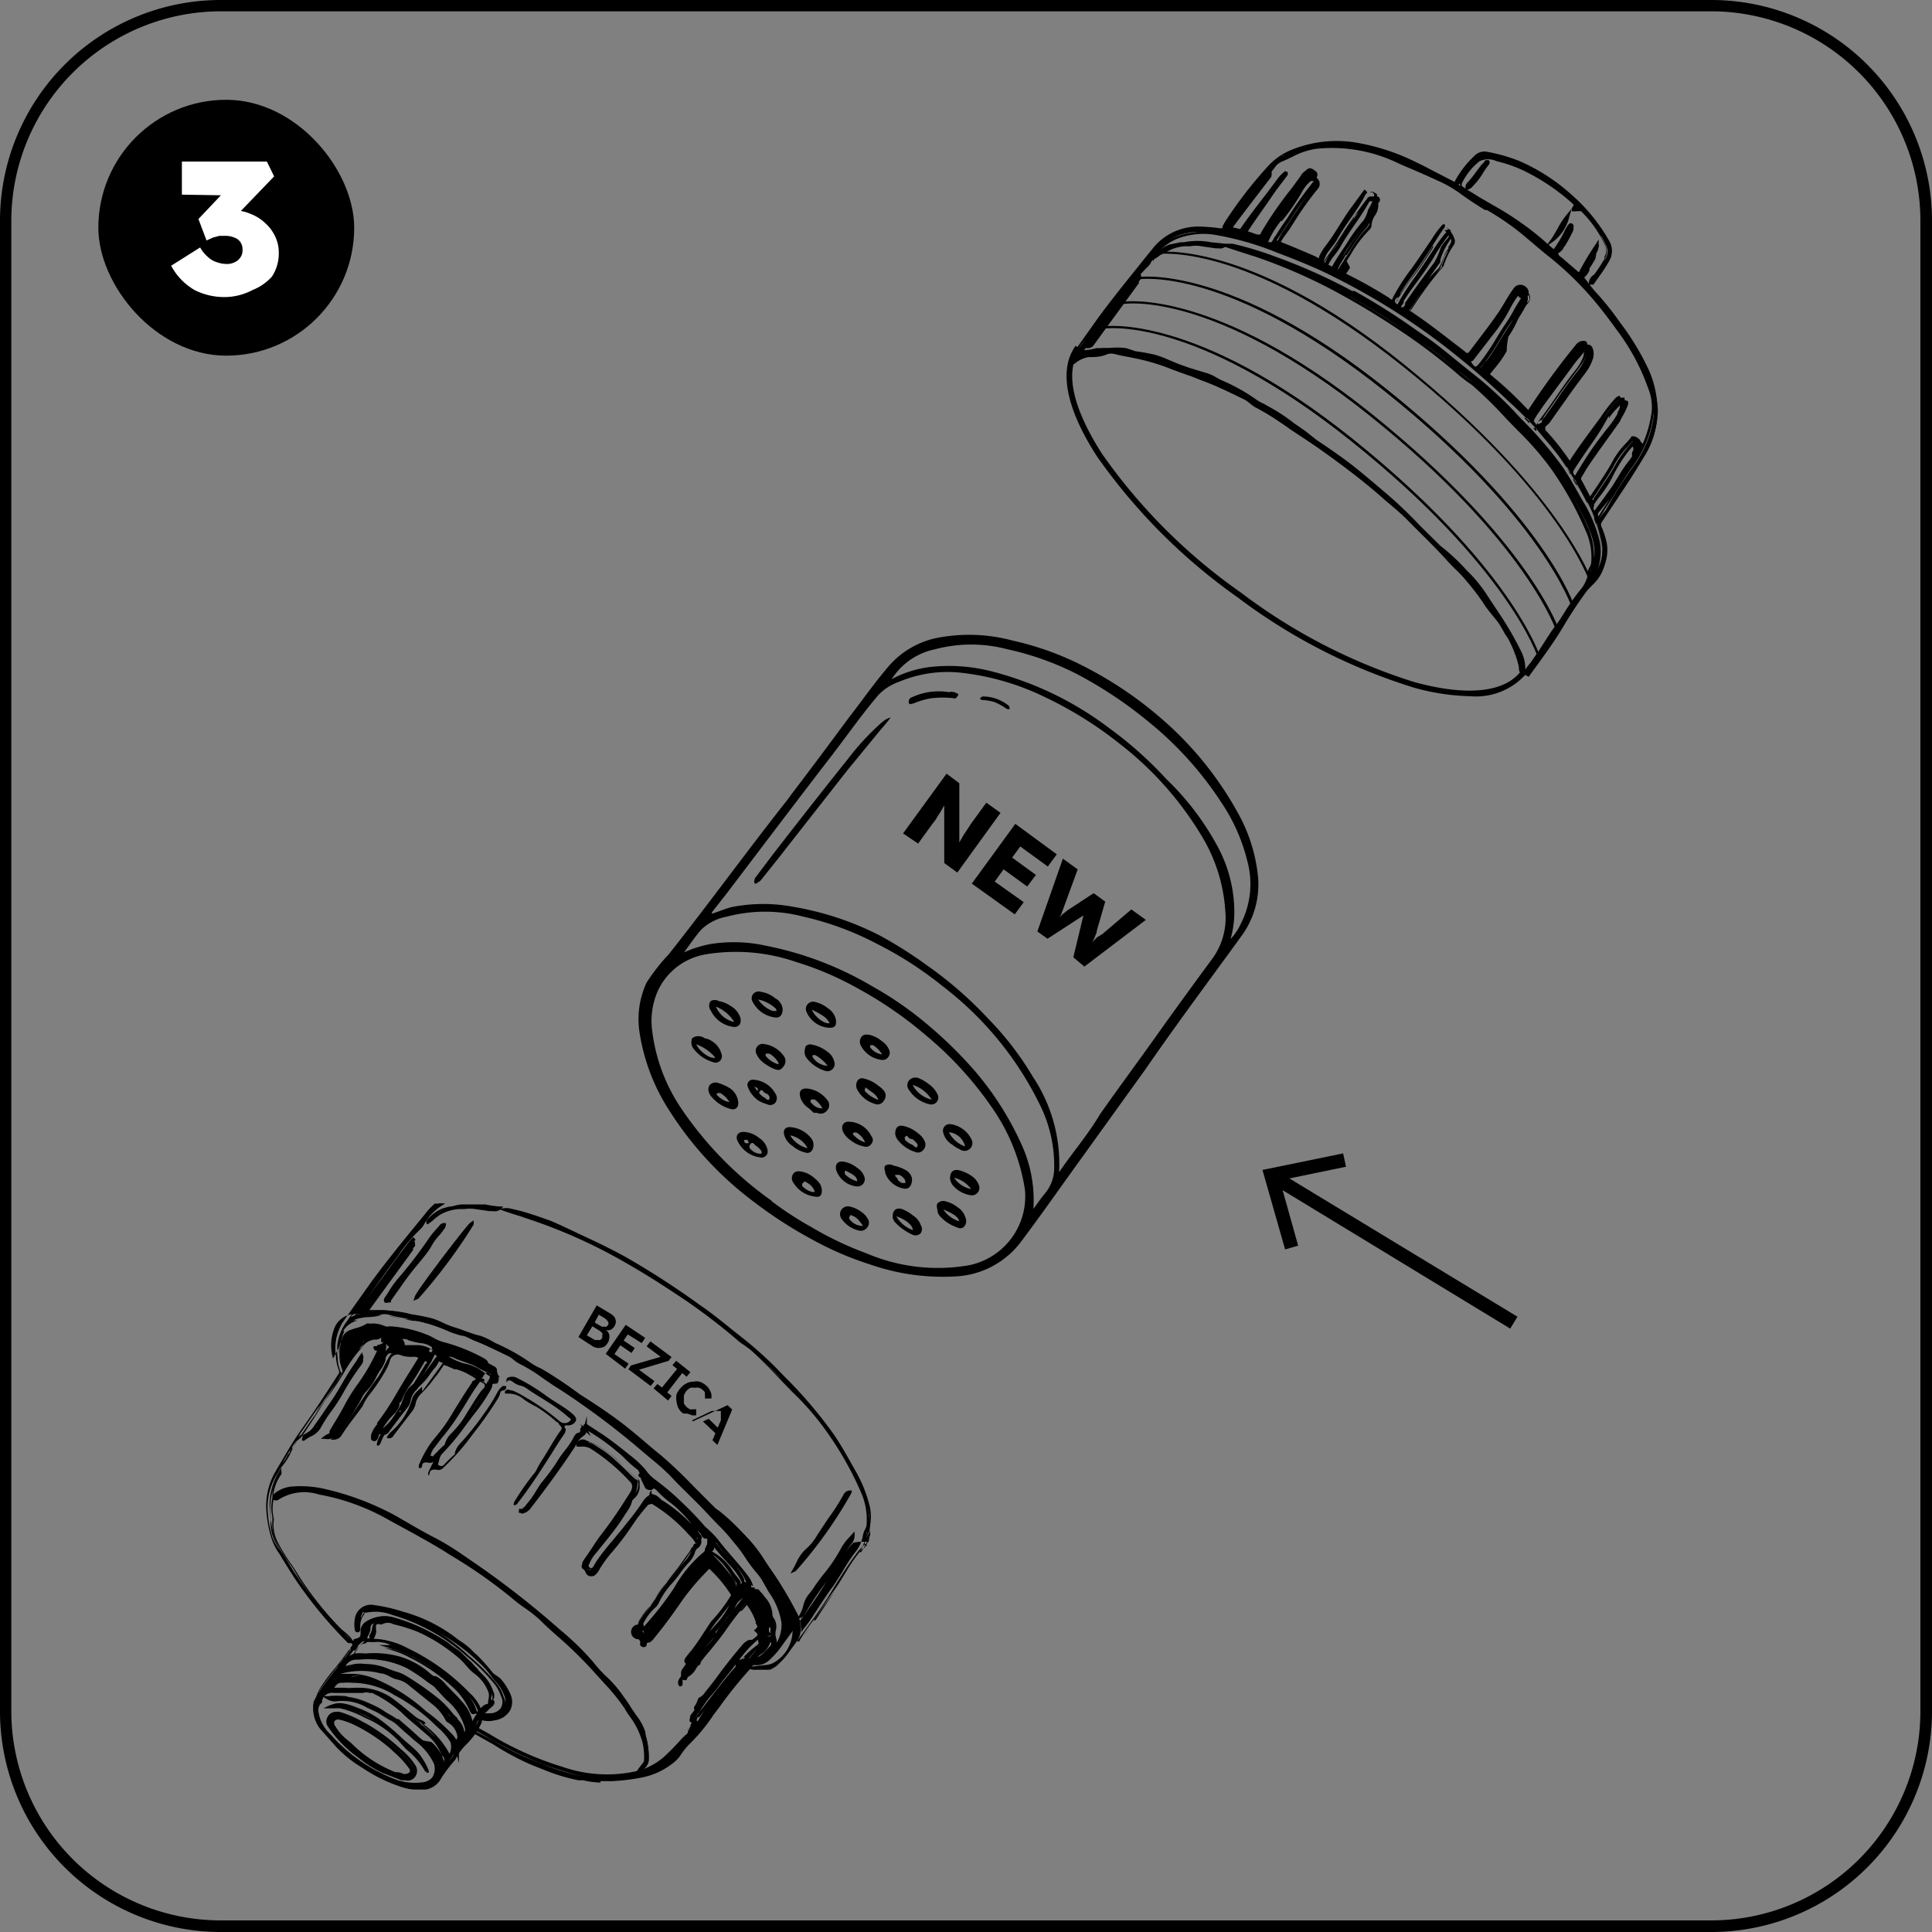 <svg xmlns="http://www.w3.org/2000/svg" viewBox="0 0 66.6 66.6"><rect x="0" y="0" width="66.6" height="66.6" fill="#808080" stroke="none"/><defs><style>.cls-1{fill:#fff;}</style></defs><g id="Layer_2" data-name="Layer 2"><g id="Layer_2-2" data-name="Layer 2"><path d="M29.87,53.31c0-.05,0-.11.07-.17a.43.43,0,0,0,0,0S30,53,30,53a1.57,1.57,0,0,1-.19.26c0-.05,0-.09,0-.14a2.64,2.64,0,0,0,.17-.47,1.64,1.64,0,0,0,0-.73,4.62,4.62,0,0,0-.47-1.18c-.25-.44-.49-.89-.78-1.31a15.29,15.29,0,0,0-1.71-2,13,13,0,0,0-1.5-1.37c-.46-.36-.9-.74-1.39-1.07a28.14,28.14,0,0,0-2.6-1.68A22.14,22.14,0,0,0,19,42.14a10.09,10.09,0,0,0-1.42-.43.42.42,0,0,0-.25,0l1,.32a17.92,17.92,0,0,1,3.07,1.36c.62.34,1.22.71,1.81,1.1a19.64,19.64,0,0,1,2.25,1.68c.15.14.33.23.48.36.39.34.74.71,1.09,1.08a13.59,13.59,0,0,1,1.51,1.7,11,11,0,0,1,1.22,2.13,2.26,2.26,0,0,1,.2,1.2c0,.12-.1.2-.12.32a1.28,1.28,0,0,1-.27.62c-.31.39-.53.85-.82,1.25s-.46.68-.69,1a6.27,6.27,0,0,0-.5.73s0,.07-.08,0a.7.7,0,0,0,.12-.33,1.28,1.28,0,0,0-.11-.58,13.12,13.12,0,0,0-.76-1.31l-.35-.51a4.41,4.41,0,0,0-.61-.81,9.35,9.35,0,0,0-1-.93l-.12-.1c-.65-.61-1.23-1.29-1.92-1.86-.4-.33-.79-.67-1.2-1s-1-.72-1.55-1.07a14.41,14.41,0,0,0-1.32-.88,2,2,0,0,1-.35-.19,7,7,0,0,0-1.25-.7,2.78,2.78,0,0,0-.49-.24c-.32-.07-.61-.21-.92-.3s-.54-.26-.83-.32a6.18,6.18,0,0,0-.62-.12,3.87,3.87,0,0,0-1.22-.13,3.44,3.44,0,0,1-.64.12c-.09,0-.15.08-.25.1l.31-.35h0c.35-.51.7-1,1.07-1.51a8.15,8.15,0,0,1,1-1.16.58.58,0,0,0,.14-.17,2,2,0,0,1,.7-.73l-.17,0a2.59,2.59,0,0,0-.37.37c-.63.78-1.26,1.55-1.85,2.35-.34.46-.67.93-1,1.4a1.61,1.61,0,0,0-.22,1.11,1.25,1.25,0,0,0,.1.51c0,.06,0,.1,0,.14-.4.62-.81,1.24-1.24,1.85s-.68,1.07-1,1.62a2.21,2.21,0,0,0-.26,1.21,4.9,4.9,0,0,0,.15.92,2.76,2.76,0,0,0,.38.72,11.24,11.24,0,0,0,.77,1.17A14.24,14.24,0,0,0,12,56.6c.05,0,.17.06.16.15s-.08.13-.13.2c-.29.43-.65.81-.95,1.25-.12.17-.17.38-.28.56v0a1.17,1.17,0,0,0,.23.83l.56.63a4.19,4.19,0,0,0,.9.72,5.35,5.35,0,0,0,1.29.64,1.59,1.59,0,0,0,.78.06.74.74,0,0,0,.52-.39,5,5,0,0,1,.44-.59.46.46,0,0,0,.09-.15,1.53,1.53,0,0,1,.34-.46,2.6,2.6,0,0,0,.52-.74s0-.08,0-.13a.79.79,0,0,0,.5.06.59.59,0,0,0,.49-.84,2.33,2.33,0,0,0-.41-.61,6.31,6.31,0,0,0-.64-.73,3.58,3.58,0,0,0-.56-.47l-.26-.18a5.1,5.1,0,0,0-1.69-.82,5.46,5.46,0,0,0-1-.22.48.48,0,0,0-.6.44.86.86,0,0,0,0,.32s0,.06,0,.06,0,0,0-.06a.49.49,0,0,0,0-.12.74.74,0,0,1,.18-.44s.06,0,.1,0a1.66,1.66,0,0,1,.91.07A6.7,6.7,0,0,1,16.17,57a8.71,8.71,0,0,1,1,1,1.65,1.65,0,0,1,.21.42.47.47,0,0,1-.44.66.52.52,0,0,1-.3,0,3.84,3.84,0,0,0,.29-.27c.05-.05.23-.11,0-.22,0,0,0-.06,0-.08a.28.28,0,0,0,0-.25,1.28,1.28,0,0,0-.31-.51,7.49,7.49,0,0,0-1.16-1.09,6.18,6.18,0,0,0-1.94-.92,1.14,1.14,0,0,0-.83.13.35.35,0,0,0-.18.32c0,.19,0,.24-.23.3h0c-.12.18-.18,0-.24,0s-.33-.3-.48-.46a11.24,11.24,0,0,1-1.35-1.72c-.22-.38-.5-.72-.7-1.11a1.46,1.46,0,0,1-.18-.79.29.29,0,0,0,0-.13,2.54,2.54,0,0,1,.06-.87,1.69,1.69,0,0,1,.28-.66c.05-.08,0-.19.09-.26a1.71,1.71,0,0,0,.28-.45l.11-.22a.81.81,0,0,1,.24-.28l0,0c.29-.42.56-.85.83-1.28a9.82,9.82,0,0,0,.67-1,4.53,4.53,0,0,1,.58-.8.85.85,0,0,1,.54-.36c.09,0,.19,0,.25-.08s.13,0,.1.08,0,.08,0,.1.08,0,.11,0,0-.06.07-.06a.2.2,0,0,0,.1.25c.06,0,.06.08,0,.11-.3.27-.39.67-.63,1-.47.62-.86,1.29-1.32,1.92-.07.1-.19.13-.3.21.17,0,.29,0,.39-.16.22-.35.49-.67.72-1a1.89,1.89,0,0,1,.28-.45,6.11,6.11,0,0,0,.5-.75,1.65,1.65,0,0,0,.16-.36.27.27,0,0,1,.36-.2,1.05,1.05,0,0,0,.47.06c.15,0,.26.09.39.15s0,.09,0,.12c-.28.46-.56.91-.83,1.38a10,10,0,0,1-.58.86,1.19,1.19,0,0,0-.24.4c0,.06-.05.12,0,.15s.1-.06.12-.11a1.66,1.66,0,0,1,.18-.35,2.71,2.71,0,0,1,.43-.52.66.66,0,0,0,.13-.25s0,.07-.08.07.05-.15.13-.18.06-.06.08-.1a4.67,4.67,0,0,1,.48-.81l.4-.66a1.74,1.74,0,0,1,.14-.27c.08-.09.14-.07.18,0a2.53,2.53,0,0,0,.18.27c.07-.05,0-.1,0-.16a.57.57,0,0,1,.31.07c.23.1.48.16.7.27a3.33,3.33,0,0,0,.5.25c.05,0,0,0,0,.08s-.06.17-.06.26-.06,0-.09,0l-.39-.27a1.37,1.37,0,0,0-.45-.23,2.81,2.81,0,0,1-.51-.22c-.05,0-.07,0-.11,0l-.73,1,0,0s0-.09,0-.17c-.14.14-.3.25-.35.44a2.34,2.34,0,0,1-.71,1.11.69.69,0,0,0-.16.21.17.17,0,0,0,.24-.08l.66-.86a.4.4,0,0,0,.07-.2.81.81,0,0,1,.22-.38,4,4,0,0,0,.46-.54,3.19,3.19,0,0,0,.3-.42c0-.05.07,0,.11,0l.27.12.06,0a2.1,2.1,0,0,1,.77.4c.08.05.2.07.22.15s-.09.15-.14.22c-.27.39-.51.8-.75,1.2s-.41.55-.61.83a3.3,3.3,0,0,0-.45.77s0,.06,0,.09,0,0,.05-.05c0-.17.16-.16.27-.14a.22.22,0,0,0,.21-.08,8.19,8.19,0,0,0,1-1.14,13.41,13.41,0,0,0,.88-1.25.77.77,0,0,0,.07-.16c0-.06.05-.11.12-.11a.11.11,0,0,0,.09-.1,0,0,0,0,0,0-.05c-.05,0-.08,0-.12,0a.61.61,0,0,0-.18.21,5.82,5.82,0,0,1-.45.72,9.9,9.9,0,0,1-.79,1,.8.8,0,0,0-.23.37.08.08,0,0,1,0,.05,4.64,4.64,0,0,0-.39.38.13.13,0,0,1-.16,0c-.07,0,0-.1,0-.14a.76.76,0,0,1,.16-.34,12.91,12.91,0,0,0,.88-1.18c.2-.34.4-.69.64-1l.14-.21c.06-.1.11-.21.29-.15a.39.39,0,0,1-.11-.26c0-.1-.1-.13-.17-.17a5.61,5.61,0,0,0-1.37-.55,5.26,5.26,0,0,1-.59-.26A4.05,4.05,0,0,0,13.81,46a.48.48,0,0,1-.18-.06,1,1,0,0,0-.51-.09l-.08,0a2,2,0,0,1-.58.23.44.44,0,0,0-.26.29,2.76,2.76,0,0,1-.38.77,1.79,1.79,0,0,1,0-1.25.82.82,0,0,1,.65-.46c.21-.05.44,0,.65-.11a.55.55,0,0,1,.28,0c.22.07.45.1.67.15a6,6,0,0,1,1.27.37,4.05,4.05,0,0,0,.55.2c.17,0,.33.13.5.19.5.19,1,.43,1.45.66.16.07.28.22.44.29a11.21,11.21,0,0,1,1.15.73c.3.19.6.39.89.6a24.57,24.57,0,0,1,2.17,1.67,12,12,0,0,1,1,.89c.44.46.91.89,1.34,1.36.22.25.48.47.69.73a7.61,7.61,0,0,1,.55.72c.16.26.37.48.55.73,0,0,0,0,0,0a4.48,4.48,0,0,1,.7,1.52,1.29,1.29,0,0,1-.67,1.2.82.82,0,0,1-.3.07l-.61.07a.45.45,0,0,0,.32.09l.39,0a.62.62,0,0,0,.39-.2,2.3,2.3,0,0,0,.33-.37c.54-.75,1.11-1.47,1.58-2.27.26-.42.53-.84.83-1.24a2.18,2.18,0,0,1,.21-.22ZM15.32,60.78l-.18.27a1.07,1.07,0,0,0-.43-.88c-.09-.09-.21-.15-.3-.24l-.76-.68a1.07,1.07,0,0,0-.21-.13,4.48,4.48,0,0,0-.84-.44,6.2,6.2,0,0,0-.7-.21,2.53,2.53,0,0,0-.55,0,.51.51,0,0,0,.32,0,2.39,2.39,0,0,1,1.28.37c.16.06.29.2.45.27a1,1,0,0,1,.32.22c.19.18.39.34.58.5a2.29,2.29,0,0,1,.68.83.53.53,0,0,1-.41.78,2,2,0,0,1-.91-.09,5.68,5.68,0,0,1-2.24-1.53,1.54,1.54,0,0,1-.44-.66c-.07-.23-.14-.44.07-.63a.08.08,0,0,0,0,0c.06-.25.25-.29.46-.28a5.89,5.89,0,0,1,.84,0c.13,0,.27,0,.39,0a2.8,2.8,0,0,1,.3.15,4.39,4.39,0,0,1,.87.61c.28.28.6.52.9.79a1.69,1.69,0,0,1,.48.7A.19.19,0,0,1,15.32,60.78Zm.08-.18a2,2,0,0,0-.1-.26,3,3,0,0,0-.73-.86c-.05,0-.09-.12-.15-.14a1.23,1.23,0,0,1-.36-.23,7.91,7.91,0,0,0-.63-.52,1.81,1.81,0,0,0-1.35-.39c-.23,0-.47,0-.71,0-.06,0-.08,0,0-.07a.41.41,0,0,1,.26-.22l.42-.06a2.8,2.8,0,0,1,1.47.43,6.14,6.14,0,0,1,1.46,1.08,2.52,2.52,0,0,1,.5.58A.57.57,0,0,1,15.4,60.6Zm.27-.35a.85.85,0,0,0-.16-.36,6.91,6.91,0,0,0-.84-.87A6.18,6.18,0,0,0,12.94,58a1.75,1.75,0,0,0-1-.17,2,2,0,0,0-.26.06s-.08,0-.09,0,0-.07,0-.1a.32.32,0,0,1,.19-.1,2.61,2.61,0,0,1,1.36,0c.18,0,.34.16.53.2a.92.92,0,0,1,.44.22l.77.62a1.66,1.66,0,0,1,.47.55.22.22,0,0,0,.09.1.64.64,0,0,1,.33.53C15.82,60,15.67,60.1,15.67,60.25Zm-3-3.83a.82.82,0,0,0,.1-.24c0-.12,0-.25.2-.22,0,0,0,0,0,0a.44.44,0,0,1,.43-.06,6.27,6.27,0,0,1,.81.25,6.47,6.47,0,0,1,1.6,1c.2.16.33.39.54.54a1.39,1.39,0,0,1,.47.6c.08.16,0,.3,0,.45s0,0,0,0c-.17,0-.25.18-.38.27a1.48,1.48,0,0,0-.43-.7,7.58,7.58,0,0,0-2.14-1.54,2,2,0,0,0-1.16-.27C12.64,56.52,12.65,56.47,12.68,56.42Zm-.23.21s.08-.07.12-.06a4,4,0,0,1,.7.06,5.49,5.49,0,0,1,1.64.82l.25.19c-.31-.16-.59-.37-.91-.51a2.32,2.32,0,0,0-1-.32,4.75,4.75,0,0,1,.57.18,6.51,6.51,0,0,1,1.83,1.2,2.22,2.22,0,0,1,.52.72c.05.08.07.24.24.16,0,0,.07,0,0,.06a2,2,0,0,0-.22.47.13.13,0,0,1,0,.07.38.38,0,0,0-.19.26.18.18,0,0,1-.17.13.66.66,0,0,0-.17-.72,5.86,5.86,0,0,0-.63-.69,9.65,9.65,0,0,0-1.07-.84,4.36,4.36,0,0,0-.6-.23,1.9,1.9,0,0,0-1.13-.13l-.47.1c.16-.27.22-.31.5-.35h.09a3.06,3.06,0,0,1,1.68.3,9.5,9.5,0,0,1,.93.63l.05.05c.13.14.26.29.4.43a2,2,0,0,1,.66,1c.06-.1.05-.1,0-.17a1.51,1.51,0,0,0-.38-.66c-.16-.18-.34-.34-.5-.53a1.43,1.43,0,0,0-.35-.3,1.94,1.94,0,0,1-.24-.15,2.83,2.83,0,0,0-1-.55,2.75,2.75,0,0,0-1.42-.16s-.09,0-.13,0A2.13,2.13,0,0,1,12.45,56.63Zm1.64-10.49a1.65,1.65,0,0,0,.44.1.8.8,0,0,1,.3.09c.16.08.16.08.08.23a.06.06,0,0,1,0,0c0,.06-.06.08-.13,0a.9.9,0,0,0-.62-.15c-.11,0-.21,0-.32,0s0,0,0,0-.09-.2-.16-.32C13.81,46.15,14,46.08,14.09,46.14Zm-1.45,0c-.09.12-.09.26-.21.34s0-.07,0-.1-.07.12-.15.15C12.32,46.31,12.39,46.14,12.64,46.11Z"></path><path d="M29.93,53.16l0,.05,0-.07h0a.43.43,0,0,0,0,0A1.33,1.33,0,0,1,30,52.9a.94.94,0,0,1,0-.16l0,0h0a1.28,1.28,0,0,1-.11.24,1.34,1.34,0,0,0,.09-.26,2.4,2.4,0,0,0,0-.37h0a2.2,2.2,0,0,1,0-.36h0a5,5,0,0,0-.31-.89.6.6,0,0,1-.14-.26l0-.05-.12-.2c-.2-.37-.42-.75-.66-1.11a13.9,13.9,0,0,0-1.44-1.7l-.28-.28a14.38,14.38,0,0,0-1.5-1.37l-.37-.29c-.33-.27-.67-.54-1-.79l-.52-.36a22.19,22.19,0,0,0-2.08-1.32l-.09,0A20.86,20.86,0,0,0,19,42.09c-.37-.13-.75-.27-1.15-.37h0l-.26-.06a.68.68,0,0,0-.28,0l-.17,0,.17.06c.21.08.41.14.61.2l.35.12a18.06,18.06,0,0,1,3.07,1.36c.64.36,1.23.72,1.8,1.1a20.77,20.77,0,0,1,2.25,1.67,1.5,1.5,0,0,0,.25.19l.23.17c.37.33.71.68,1.08,1.08l.39.4a9.26,9.26,0,0,1,1.12,1.29,11.47,11.47,0,0,1,1.21,2.12,2.32,2.32,0,0,1,.2,1.17.47.47,0,0,1-.06.15.67.67,0,0,0-.06.17,1.25,1.25,0,0,1-.27.6,6,6,0,0,0-.44.67c-.12.19-.24.39-.38.58s-.34.49-.5.74l-.19.29c-.05.08-.12.17-.18.25a2,2,0,0,0-.17.23h0a1.51,1.51,0,0,0-.12-.61,14.41,14.41,0,0,0-.77-1.32l-.34-.5a5.35,5.35,0,0,0-.62-.82l-.18-.19a6.92,6.92,0,0,0-.79-.74L24.67,52h0l-.71-.71a16.54,16.54,0,0,0-1.21-1.15c-.16-.12-.31-.25-.46-.38s-.49-.42-.74-.61-.77-.55-1.15-.81L20,48.09l-.38-.27a10.09,10.09,0,0,0-.94-.61l-.11-.05A1,1,0,0,1,18.3,47a6.31,6.31,0,0,0-1.1-.62l-.15-.08-.15-.08a1.46,1.46,0,0,0-.36-.16,5.43,5.43,0,0,1-.53-.17l-.39-.14a2.67,2.67,0,0,1-.36-.14,2.58,2.58,0,0,0-.46-.18c-.25-.05-.45-.09-.64-.11l-.36-.07a3.09,3.09,0,0,0-.62-.09l-.25,0-.21,0a1.54,1.54,0,0,1-.42.07h0l.18-.21h0l.18-.26c.28-.4.56-.81.86-1.2l.2-.27a5.59,5.59,0,0,1,.73-.88l0,0a.7.7,0,0,0,.14-.16,1.85,1.85,0,0,1,.76-.76h-.21l-.15,0a2.23,2.23,0,0,0-.33.35l-.22.27c-.55.67-1.12,1.37-1.64,2.08l-.86,1.21-.13.19a1.71,1.71,0,0,0-.23,1.15,1.47,1.47,0,0,0,.11.52s0,0,0,.07l0,0c-.39.61-.8,1.24-1.23,1.85-.33.45-.61.95-.89,1.42l-.12.21a2.33,2.33,0,0,0-.27,1.23,4.21,4.21,0,0,0,.16.93,2,2,0,0,0,.31.62l.07.12c.24.39.49.8.77,1.17A14.59,14.59,0,0,0,12,56.64l.08,0c.06,0,.07,0,.07.06a.46.46,0,0,1-.07.1l0,.06c-.15.22-.31.42-.47.62s-.33.42-.49.64-.11.21-.16.31a1.15,1.15,0,0,1-.12.25.43.43,0,0,0,0,.05,1.38,1.38,0,0,0,.24.87l.33.37c.08.09.16.17.23.26a3.93,3.93,0,0,0,.75.61l.17.12a5.62,5.62,0,0,0,1.3.64,1.35,1.35,0,0,0,.5.09l.31,0a.74.74,0,0,0,.55-.41,5.55,5.55,0,0,1,.44-.58.48.48,0,0,0,.1-.17l0,0,.06.25v-.34a1.86,1.86,0,0,1,.26-.31,2.55,2.55,0,0,0,.53-.76s0-.05,0-.07a.92.92,0,0,0,.46,0,.72.72,0,0,0,.52-.35.64.64,0,0,0,0-.56,2,2,0,0,0-.35-.54L17,57.68a6.86,6.86,0,0,0-.57-.64,1.14,1.14,0,0,1-.16-.15,2.27,2.27,0,0,0-.42-.33l-.24-.18a5.35,5.35,0,0,0-1.71-.82,5.83,5.83,0,0,0-1-.23.56.56,0,0,0-.67.49,1,1,0,0,0,0,.35.1.1,0,0,0,.08.1c.05,0,.1,0,.11-.12V56a.67.67,0,0,1,.14-.36l0-.05h.08a1.58,1.58,0,0,1,.88.08,6.62,6.62,0,0,1,2.54,1.4,6.92,6.92,0,0,1,1,1,1.41,1.41,0,0,1,.21.4.43.43,0,0,1,0,.4.45.45,0,0,1-.37.19h-.19a.86.86,0,0,0,.14-.13l.09-.08,0,0s.11-.08.11-.15A.14.14,0,0,0,17,58.6v0a.31.31,0,0,0,0-.3,1.35,1.35,0,0,0-.32-.53l-.27-.28a5,5,0,0,0-.9-.82,6.39,6.39,0,0,0-2-.92,1.18,1.18,0,0,0-.86.13.4.4,0,0,0-.22.38c0,.15,0,.19-.19.24l-.05,0a.16.16,0,0,1,0,.06s-.05,0-.07-.07l0,0a1.66,1.66,0,0,0-.27-.26,2,2,0,0,1-.21-.2,11.11,11.11,0,0,1-1.34-1.71c-.09-.15-.19-.3-.29-.44a6.29,6.29,0,0,1-.41-.67,1.37,1.37,0,0,1-.17-.75.34.34,0,0,0,0-.15,1.41,1.41,0,0,1,0-.61c0-.08,0-.16,0-.24a1.53,1.53,0,0,1,.27-.64.38.38,0,0,0,0-.13.16.16,0,0,1,0-.12,1.11,1.11,0,0,0,.21-.32l.08-.14.08-.15,0-.07a.84.84,0,0,1,.22-.27h0v0c.26-.38.51-.77.75-1.15l.09-.14.25-.36a4.93,4.93,0,0,0,.42-.66,3.2,3.2,0,0,1,.43-.61l.14-.18a.85.85,0,0,1,.51-.34h.06a.32.32,0,0,0,.2-.07h0v0s0,.11,0,.15a.15.15,0,0,0,.15,0,.24.24,0,0,0,.13.17h0a2,2,0,0,0-.39.58c-.08.14-.15.28-.24.41-.26.33-.49.69-.72,1s-.39.6-.6.88a.51.51,0,0,1-.16.13.7.7,0,0,0-.14.08l-.11.09h.14a.42.42,0,0,0,.45-.19,6.15,6.15,0,0,1,.37-.52l.34-.5a1.29,1.29,0,0,0,.09-.16,1,1,0,0,1,.19-.28,2,2,0,0,0,.32-.46,1.83,1.83,0,0,1,.18-.3,1.27,1.27,0,0,0,.15-.31l0-.06c.06-.16.14-.2.29-.16h.09a.8.8,0,0,0,.41,0,.4.4,0,0,1,.25.09l.09.06h0s0,0,0,0l-.28.45c-.19.3-.38.62-.56.93a8.62,8.62,0,0,1-.58.86l0,.05a1,1,0,0,0-.21.37h0s0,.1,0,.14a.09.09,0,0,0,.07.06.1.1,0,0,0,.09,0,.21.21,0,0,0,.09-.13.82.82,0,0,1,.12-.25l.06-.09a2.38,2.38,0,0,1,.4-.49l0,0a.66.66,0,0,0,.15-.27l0-.08a.23.23,0,0,0,.1-.13,1.73,1.73,0,0,1,.29-.51l.19-.29.23-.39.16-.27a.37.37,0,0,0,0-.11.83.83,0,0,1,.09-.16l.06,0,0,0,.06.1a.76.76,0,0,0,.11.16l-.05.05c-.17.25-.36.5-.54.74l-.09.13v-.1l-.08.09-.09.07a.81.81,0,0,0-.28.38,2.3,2.3,0,0,1-.7,1.09.53.53,0,0,0-.17.23l0,0,.05,0a.23.23,0,0,0,.31-.1l.37-.49.28-.36a.53.53,0,0,0,.09-.23.68.68,0,0,1,.2-.35,1.07,1.07,0,0,1,.14-.16,2.07,2.07,0,0,0,.33-.39l.12-.16a.85.85,0,0,0,.18-.27h0l.21.09.06,0h0l.05,0a1.4,1.4,0,0,1,.59.28l.17.11.08,0c.05,0,.1,0,.11.08s0,.05-.07.1-.05,0-.06.07c-.28.41-.53.82-.76,1.2a5,5,0,0,1-.39.55l-.22.27a3.68,3.68,0,0,0-.45.8.15.15,0,0,0,0,.13l0,0h0c.06,0,.09,0,.1-.09s.07-.12.21-.1a.25.25,0,0,0,.26-.09,7.79,7.79,0,0,0,1-1.15l.33-.44a5.92,5.92,0,0,0,.56-.82v0a.59.59,0,0,0,.06-.14c0-.06,0-.08.08-.08s.12,0,.14-.14a.09.09,0,0,0-.06-.11.12.12,0,0,0-.15,0h0a.62.62,0,0,0-.2.22l0,.05a5.1,5.1,0,0,1-.43.67c-.1.13-.2.26-.29.4a4.09,4.09,0,0,1-.49.61.81.81,0,0,0-.24.4v0a3,3,0,0,0-.26.25l-.13.13c0,.05-.07,0-.1,0v0s0,0,0,0a.71.71,0,0,1,.16-.31l.22-.29a7.37,7.37,0,0,0,.65-.9l.11-.17c.17-.28.34-.57.54-.84l.14-.23h0c.05-.09.09-.15.21-.11l.19.06-.13-.15a.34.34,0,0,1-.1-.23c0-.11-.1-.16-.17-.2h0a6.08,6.08,0,0,0-1.39-.55,1.47,1.47,0,0,1-.34-.15,1.33,1.33,0,0,0-.24-.11,4,4,0,0,0-1.25-.28.33.33,0,0,1-.16,0,1,1,0,0,0-.54-.09.13.13,0,0,0-.1,0,1.29,1.29,0,0,1-.4.16l-.17.06a.45.45,0,0,0-.29.32,3.48,3.48,0,0,1-.3.66,1.62,1.62,0,0,1,.07-1.1.78.78,0,0,1,.61-.43l.26,0a1.87,1.87,0,0,0,.4-.07.47.47,0,0,1,.19,0l.06,0a3.12,3.12,0,0,0,.44.09l.23,0a6.67,6.67,0,0,1,1.26.37,4.74,4.74,0,0,0,.56.2l.31.12.18.07c.4.15.78.34,1.16.52l.29.14a.85.85,0,0,1,.21.14,1.3,1.3,0,0,0,.23.15,5.35,5.35,0,0,1,.76.47l.38.26c.29.18.59.38.89.59a26.37,26.37,0,0,1,2.16,1.67l.32.27a7.8,7.8,0,0,1,.68.61c.19.21.4.41.6.61s.5.49.74.76l.29.3a5.23,5.23,0,0,1,.39.42l.13.16a4.54,4.54,0,0,1,.42.56,5,5,0,0,0,.34.46,2.78,2.78,0,0,1,.21.27l0,0,.25.44a2.52,2.52,0,0,1,.44,1.06,1.25,1.25,0,0,1-.64,1.16.77.77,0,0,1-.28.06,3.66,3.66,0,0,0-.61.07l-.13,0,.11.07a.45.45,0,0,0,.35.1l.16,0,.24,0a.65.65,0,0,0,.42-.21h0a2.91,2.91,0,0,0,.33-.37l.45-.62c.39-.53.79-1.08,1.13-1.65a14.85,14.85,0,0,1,.82-1.24l.13-.13A1.48,1.48,0,0,1,29.93,53.16Zm-4.27-6.85a1.5,1.5,0,0,1-.24-.18,19.73,19.73,0,0,0-2.26-1.68c-.57-.39-1.16-.75-1.81-1.11A18.76,18.76,0,0,0,18.26,42l-.35-.11-.1,0c.39.1.77.24,1.13.37a19.22,19.22,0,0,1,2.47,1.16l.08,0a20.73,20.73,0,0,1,2.07,1.31l.53.36c.36.25.7.52,1,.79l.36.29.33.27ZM14.5,42.22h0l0,.06a.45.45,0,0,1-.11.13l0,0h0ZM12.68,55.49h0s-.08,0-.11.06l0,0a1.12,1.12,0,0,0-.13.24h0a.42.42,0,0,1,.45-.4h.1l.11,0A1.1,1.1,0,0,0,12.68,55.49ZM17.36,59a.57.57,0,0,0,0-.51,1.46,1.46,0,0,0-.22-.43,7.1,7.1,0,0,0-1-1A6.64,6.64,0,0,0,14,55.71a4.8,4.8,0,0,1,1.54.76,2.4,2.4,0,0,0,.26.18,2,2,0,0,1,.39.32l.16.16a4.13,4.13,0,0,1,.56.62l.14.18a1.54,1.54,0,0,1,.33.51.52.52,0,0,1,0,.47.4.4,0,0,1-.14.15Zm-2.8,2.61a1.44,1.44,0,0,1-.76-.05,5.45,5.45,0,0,1-1.28-.63l-.16-.12a3.44,3.44,0,0,1-.73-.59,1.29,1.29,0,0,0-.16-.17,5.83,5.83,0,0,0,2.17,1.43,2,2,0,0,0,.93.09.64.64,0,0,0,.3-.11A.53.53,0,0,1,14.56,61.6Zm.36-.36a.46.46,0,0,1-.36.21,1.78,1.78,0,0,1-.88-.09,5.6,5.6,0,0,1-2.22-1.5l-.07-.08a1.39,1.39,0,0,1-.36-.56v0c-.06-.22-.11-.39.07-.54a.09.09,0,0,0,0-.07l.05-.12.15.09a.55.55,0,0,0,.36.05,1.68,1.68,0,0,1,1,.23l.3.14a1.79,1.79,0,0,1,.22.13l.23.14a1.13,1.13,0,0,1,.31.21c.12.12.25.23.38.34l.19.17a2.1,2.1,0,0,1,.67.8A.56.56,0,0,1,14.92,61.24Zm.15-.06,0,0,0-.08Zm0-.47a1.28,1.28,0,0,0-.16-.28.79.79,0,0,1,.22.56A.71.71,0,0,0,15,60.71Zm.25,0,0,.06,0,0a1.36,1.36,0,0,0-.45-.73L14.59,60l-.14-.11c-.23-.22-.48-.43-.71-.63l-.05,0-.22-.14a1.28,1.28,0,0,1-.25-.15,2.45,2.45,0,0,0-.61-.29l-.25-.09-.45-.12h-.73a.39.39,0,0,1,.35-.11h.2c.21,0,.42,0,.63,0h.15a.36.36,0,0,1,.23,0l.09,0,.2.1,0,0a4.47,4.47,0,0,1,.82.58c.17.17.35.32.53.47l.37.32a1.67,1.67,0,0,1,.48.69A.15.15,0,0,1,15.28,60.75Zm-1-1.43.16.07.07.07.06.06a4.84,4.84,0,0,1,.4.39l-.07-.06-.37-.32Zm.36.12,0,0s-.07-.09-.12-.1a1,1,0,0,1-.32-.2l0,0c-.2-.16-.41-.34-.64-.51a2,2,0,0,0-1.16-.42h-.22a1.29,1.29,0,0,1-.34,0h-.36c.07-.1.13-.16.22-.17l.09,0a1.75,1.75,0,0,1,.32,0,2.75,2.75,0,0,1,1.44.42,6.13,6.13,0,0,1,1.45,1.07l.11.1a2.17,2.17,0,0,1,.39.47.56.56,0,0,1,0,.49,1.3,1.3,0,0,0-.08-.17A3,3,0,0,0,14.6,59.44Zm-2.51-1.63a1.36,1.36,0,0,1,.29,0A1.36,1.36,0,0,0,12.09,57.81Zm3.47,2.7a.64.64,0,0,1-.08.14l-.09.09a.06.06,0,0,0,0,0l0-.06a.66.66,0,0,0,.09-.6,1.13,1.13,0,0,1,.08.22l0,.1A1,1,0,0,0,15.56,60.51Zm.11-.45a.67.67,0,0,0-.12-.2A6,6,0,0,0,14.7,59,6.26,6.26,0,0,0,13,57.9a2.3,2.3,0,0,0-.82-.2l-.22,0-.13,0-.14,0h0s0,0,0,0a.26.26,0,0,1,.16-.09,2.5,2.5,0,0,1,1.33,0,2.18,2.18,0,0,1,.23.09,1.63,1.63,0,0,0,.31.11,1,1,0,0,1,.42.21l.18.15.59.47a1.81,1.81,0,0,1,.45.53.25.25,0,0,0,.12.13.65.65,0,0,1,.3.49.27.27,0,0,1-.06.19Zm-.28-.93,0,0,.06.08h0s-.05,0-.08-.08Zm.34,1.11a.27.27,0,0,1,0-.12h.08A.69.69,0,0,0,15.73,60.24Zm.19-.33a.08.08,0,0,1,0,.05.72.72,0,0,0-.22-.66c0-.06-.11-.12-.16-.19a3.67,3.67,0,0,0-.47-.5A10.32,10.32,0,0,0,14,57.77a1.46,1.46,0,0,0-.39-.16l-.22-.08a2.05,2.05,0,0,0-.8-.17,1.47,1.47,0,0,0-.36,0l-.32.07h0a.43.43,0,0,1,.39-.22h.1a3.1,3.1,0,0,1,1.65.3,2.45,2.45,0,0,1,.52.34,3,3,0,0,0,.41.29h0l0,0,.12.14c.1.1.19.21.29.3a2.07,2.07,0,0,1,.64,1l0,.1A.77.77,0,0,0,15.92,59.91Zm.13,0a.4.4,0,0,1,.11-.14A1.34,1.34,0,0,1,16.05,59.88Zm.37-.57-.11.2a2.06,2.06,0,0,1,.12-.26S16.42,59.29,16.42,59.31Zm0-.29a.11.11,0,0,1-.08,0s-.05-.06-.07-.1,0,0,0,0a2.14,2.14,0,0,0-.54-.73,6.62,6.62,0,0,0-.6-.5l.07,0,0,0a9.14,9.14,0,0,1,.82.73,1.49,1.49,0,0,1,.41.65Zm.55-.31v0l0,0s0,0-.06.06l-.05,0-.09.08c-.06.06-.12.13-.19.19l-.06,0,.06,0,0,0-.11,0h0a.08.08,0,0,0,0-.08l.14-.11a.46.46,0,0,1,.22-.15A.1.1,0,0,0,16.93,58.71Zm-.56-1.16,0,0a1.73,1.73,0,0,1-.23-.24l-.06-.06A2.37,2.37,0,0,1,16.37,57.55Zm-.88-.81a4.08,4.08,0,0,1,.39.31c-.18-.14-.38-.29-.59-.43Zm-1.93-.91.24.07-.29-.08Zm-.52,0,0,0h-.07Zm-.2.31c0-.13,0-.17.13-.15a.1.1,0,0,0,.09,0,.4.4,0,0,1,.38,0,6.1,6.1,0,0,1,.81.25,6.07,6.07,0,0,1,1.58,1,1.81,1.81,0,0,1,.24.24,1.72,1.72,0,0,0,.31.29,1.45,1.45,0,0,1,.45.58.47.47,0,0,1,0,.31s0,.08,0,.12a.55.55,0,0,0-.27.17l-.06.06a1.51,1.51,0,0,0-.43-.65,7.36,7.36,0,0,0-2.15-1.55,2.36,2.36,0,0,0-1-.29h-.17a.86.86,0,0,0,.1-.26Zm-.22.07a.28.28,0,0,1,.16-.27h0a.34.34,0,0,0-.07.19v0a.59.59,0,0,1-.08.22.12.12,0,0,0,0,.13H12.5C12.6,56.46,12.63,56.38,12.62,56.23Zm-.13.44a.1.1,0,0,1,.08-.05,1.32,1.32,0,0,0,.28,0,1.07,1.07,0,0,1,.4,0l.33.11a.85.85,0,0,0-.34,0l-.29,0,.28.08.18.06a2.11,2.11,0,0,1,.38.12,6.25,6.25,0,0,1,1.81,1.19,2.18,2.18,0,0,1,.51.7.08.08,0,0,1,0,0c0,.06.06.14.13.17h.11a1.66,1.66,0,0,0-.19.43h0a.11.11,0,0,1,0,.05l0,0h0a.21.21,0,0,0,0-.21,1.48,1.48,0,0,0-.39-.68,2.09,2.09,0,0,0-.2-.22l-.3-.31a1.23,1.23,0,0,0-.36-.31l-.07,0a.67.67,0,0,1-.16-.12,2.89,2.89,0,0,0-1-.55A3.32,3.32,0,0,0,12.6,57a2,2,0,0,0-.41,0h0A2,2,0,0,1,12.49,56.67Zm-.37.25a.39.39,0,0,0,.1-.16.19.19,0,0,0,0-.08h0s.09,0,.14-.09h0l.09,0,0,0a2.24,2.24,0,0,0-.34.42L12,57.1l0,0,.05,0c-.18,0-.26.11-.4.35l-.06.1-.06.06a.13.13,0,0,0-.05.14.1.1,0,0,0,.05.06.48.48,0,0,0-.29.24.12.12,0,0,0,0,.12h0a.36.36,0,0,0-.25.3.57.57,0,0,0-.11.66v0a1.27,1.27,0,0,0,.21.4l-.06-.08a1.14,1.14,0,0,1-.22-.79,1.42,1.42,0,0,0,.12-.25,1.43,1.43,0,0,1,.16-.3,5.82,5.82,0,0,1,.48-.63c.16-.2.32-.41.47-.62ZM9.68,50.64a.24.24,0,0,1,0,.09,1.6,1.6,0,0,0-.29.68,2,2,0,0,1,0,.24,1.42,1.42,0,0,0,0,.65s0,.08,0,.11a1.47,1.47,0,0,0,.18.82,7.74,7.74,0,0,0,.42.68,4.08,4.08,0,0,1,.28.44,10.89,10.89,0,0,0,1.36,1.72l.22.22a1.9,1.9,0,0,1,.25.24l0,0h0l0,0a13.58,13.58,0,0,1-1.51-1.69c-.28-.37-.53-.77-.77-1.15,0,0-.05-.09-.07-.13A1.81,1.81,0,0,1,9.39,53a4,4,0,0,1-.16-.9,2.15,2.15,0,0,1,.26-1.18l.12-.2.08-.15S9.68,50.62,9.68,50.64ZM10,50s0,.09-.08.14a1,1,0,0,1-.18.29c.1-.18.21-.36.32-.54Zm.36-.54v0l-.09.08c.07-.1.13-.2.2-.29l.56-.82C10.84,48.82,10.62,49.16,10.38,49.49Zm1.3,0,.1-.07A.23.23,0,0,1,11.68,49.45Zm.84-1.14c-.09.14-.18.27-.28.4.06-.09.12-.17.17-.26l.19-.28S12.55,48.27,12.52,48.31Zm.31-.48a3.71,3.71,0,0,1,.23-.32A1.86,1.86,0,0,1,12.83,47.83Zm.93.85,0,0a3,3,0,0,0-.42.51.41.41,0,0,1-.05.09,1.22,1.22,0,0,0-.14.28s0,.06,0,.06h0l0-.06h0a1.14,1.14,0,0,1,.19-.34l0,0c.15-.21.31-.42.46-.65l0,.06h.07Zm-.13.71s-.08.08-.12.07a.74.74,0,0,1,.12-.13,1.62,1.62,0,0,0,.18-.19Zm.94-1.45a1,1,0,0,0-.22.41.33.33,0,0,1-.07.18l-.17.23a2,2,0,0,0,.24-.57.68.68,0,0,1,.22-.29,0,0,0,0,0,0,0h0Zm.54,2.46v0s0,.09,0,.14H15a2.6,2.6,0,0,1,.15-.28Zm2.31-2.59,0,0,0,0s0,0,0,0h-.05Zm-.62.92a4.43,4.43,0,0,0,.43-.69l0,0h0l-.06.12v0a4.93,4.93,0,0,1-.55.8l0,0Zm-.79,1,.15-.16c-.1.14-.22.28-.34.42A1.07,1.07,0,0,1,16,49.75Zm.69-2.21-.08,0-.16-.11a1.42,1.42,0,0,0-.63-.3h0l0,0-.06,0L15.51,47l-.08,0h0v0l0,0h0a2.53,2.53,0,0,0,.52.23,1.15,1.15,0,0,1,.43.21,2.4,2.4,0,0,0,.26.18l.07,0Zm-.44,1.15-.1.18-.25.36.06-.08c.22-.38.47-.79.75-1.2l.05-.05C16.58,48.16,16.42,48.43,16.26,48.69Zm.61-.94v-.06a.22.22,0,0,0-.05-.08.14.14,0,0,0,.12,0Zm.11-.62h0c.07,0,.11.06.11.11a.59.59,0,0,0,.05.19.26.26,0,0,0-.17.11l0-.09a.31.31,0,0,0,0-.17v0a.11.11,0,0,0-.08-.11,1.54,1.54,0,0,1-.34-.17l-.15-.08a3.83,3.83,0,0,0-.43-.17l-.28-.1h0l-.06,0A5.84,5.84,0,0,1,17,47.13Zm-1.28-.4,0,0,.28.1.42.16.14.08a2.48,2.48,0,0,0,.37.17v0a.27.27,0,0,1,0,.12.29.29,0,0,0,0,.1h0l-.13-.09-.25-.17A1.5,1.5,0,0,0,16,47a2.18,2.18,0,0,1-.51-.22h0a.13.13,0,0,0,0-.12Zm-.17-.17H15.4v0h0l0,0-.06-.1,0,0A1.23,1.23,0,0,0,15.53,46.56ZM15,46.32a.66.66,0,0,1,.19.09h0a.22.22,0,0,0-.15.08.93.93,0,0,0-.11.19.36.36,0,0,1,0,.09l-.16.27c-.08.13-.16.26-.23.39s-.13.19-.19.28a2.23,2.23,0,0,0-.31.54s0,.06,0,.07l-.06,0,0,0c.18-.32.37-.63.56-.93l.27-.45,0,0a.14.14,0,0,0,0-.11s0,0-.05-.06l-.1-.06a.54.54,0,0,0-.28-.11h-.05a.78.78,0,0,1-.37,0l-.08,0a.37.37,0,0,0-.21,0,.46.46,0,0,1,.07-.07v0a.1.1,0,0,0,.08,0H14l.19,0a.8.8,0,0,1,.58.13.14.14,0,0,0,.12,0c.06,0,.08-.07.09-.09a0,0,0,0,0,0,0c0-.09.07-.13.06-.18s-.07-.08-.17-.13a.85.85,0,0,0-.31-.09,1.89,1.89,0,0,1-.43-.1h0A3.52,3.52,0,0,1,15,46.32Zm-.95-.13a2.25,2.25,0,0,0,.45.11.79.79,0,0,1,.29.08l.1.06a.49.49,0,0,1,0,.09s0,0,0,0l0,0,0,0a.88.88,0,0,0-.53-.16h-.12l-.16,0h-.13a.25.25,0,0,0-.09-.21l0,0h.11A.47.47,0,0,1,14.07,46.19ZM13.66,46a.58.58,0,0,0,.14,0h-.15Zm-.05,0h0c-.07,0-.09,0-.11.06l0,0v0s0-.07,0-.11a.12.12,0,0,0-.09,0h0l0,0A.84.84,0,0,1,13.61,46Zm-.93.15.06-.07a1,1,0,0,0,.34-.16h.21l0,0s-.06,0-.13,0h-.08a.8.8,0,0,0-.41.21A.43.43,0,0,1,12.68,46.14Zm-.15.06,0,0a.2.2,0,0,1,0,.08h0l0,0h0A.24.24,0,0,1,12.53,46.2Zm.34-1.91.05-.06-.39.55-.22.32-.1.12Zm-1,1.59a1.78,1.78,0,0,0-.06,1.3l0,.11.07-.09a3.07,3.07,0,0,0,.33-.65v0l.09,0a.15.15,0,0,0,.1-.07h0l-.06.07a2.9,2.9,0,0,0-.44.64,4.25,4.25,0,0,1-.41.63l-.05.07.3-.45v0s.07-.09,0-.17a1.26,1.26,0,0,1-.1-.49,1.62,1.62,0,0,1,.21-1.08l.09-.13.1,0a.34.34,0,0,0,.12-.06.19.19,0,0,1,.1,0h.07A.8.8,0,0,0,11.83,45.88Zm.95-.53h0l.18,0,.19,0A1.43,1.43,0,0,1,12.78,45.35Zm5.13,1.55-.29-.14c-.37-.18-.76-.37-1.16-.52l-.18-.07a3,3,0,0,0-.32-.12,3.93,3.93,0,0,1-.54-.2,6.6,6.6,0,0,0-1.28-.38l-.24,0-.44-.1h-.05l0,0,.4.08.37.07c.19,0,.38.06.62.11a1.89,1.89,0,0,1,.45.17c.12.05.24.11.37.15L16,46a4.27,4.27,0,0,0,.54.18,1.48,1.48,0,0,1,.32.14l.16.09.15.07c.28.14.57.28.84.45Zm5,3.56-.31-.26a26.22,26.22,0,0,0-2.18-1.68c-.3-.21-.6-.41-.89-.59l-.38-.26a5,5,0,0,0-.77-.48.74.74,0,0,1-.22-.14L18,47l.22.16a2.2,2.2,0,0,0,.26.15l.1.05a7.39,7.39,0,0,1,.93.6l.39.27.41.27c.38.26.77.52,1.14.8l.74.61.46.39.49.43Zm3.64,7.09-.24,0-.16,0H26l.42,0a1,1,0,0,0,.25-.05A.28.28,0,0,1,26.53,57.55Zm.83-.75s0-.07,0-.11h0Zm.1-.42a.86.86,0,0,0,0-.16A2.71,2.71,0,0,0,27,55.11c-.09-.14-.17-.28-.25-.43l0,0-.22-.27a5.22,5.22,0,0,1-.33-.45,4.65,4.65,0,0,0-.42-.57,1,1,0,0,1-.13-.16c-.13-.15-.27-.29-.4-.43a2.76,2.76,0,0,1-.29-.3l-.25-.27,0,0a6.79,6.79,0,0,1,.78.73l.18.19a4.58,4.58,0,0,1,.6.81l.36.51a14.83,14.83,0,0,1,.75,1.3,1.43,1.43,0,0,1,.11.56A.19.19,0,0,1,27.46,56.38Zm.2,0,0,0a3.15,3.15,0,0,1,.19-.27h0Zm.39-.53.16-.25c.16-.24.33-.5.5-.74h0C28.51,55.2,28.28,55.53,28.05,55.85Zm1.57-2.35,0,0a1.49,1.49,0,0,0,.14-.24v.07A.69.69,0,0,0,29.62,53.5Zm.11-2.08a11.36,11.36,0,0,0-1.22-2.14A10.23,10.23,0,0,0,27.38,48l-.39-.4c-.36-.37-.68-.72-1-1a13.59,13.59,0,0,1,1,1l.28.29a12.81,12.81,0,0,1,1.43,1.68c.24.36.45.74.66,1.1l.11.21a4.6,4.6,0,0,1,.46,1.16,1.63,1.63,0,0,1,.05.49A2.86,2.86,0,0,0,29.73,51.42Zm.14,1.41v0l-.06.16A.5.5,0,0,1,29.87,52.83Z"></path><path d="M16.83,59.22h0Z"></path><path d="M12.35,58.24h0Z"></path><path d="M12.37,56.57Z"></path><path d="M13,55.9Z"></path><path d="M29.51,53.65a1.83,1.83,0,0,0-.13.16Z"></path><path d="M20.17,49.24c0-.05.08,0,.08-.1s0,0,.05,0l.46.3c.33.22.64.47.95.72a3.64,3.64,0,0,1,.54.5,1.41,1.41,0,0,0,.34.35,9.28,9.28,0,0,1,1,.86,10.29,10.29,0,0,1,.72.76,3.66,3.66,0,0,1,.44.44c.34.45.74.85,1.07,1.3a1,1,0,0,1,.14.3c-.06,0-.06-.07-.11,0a.52.52,0,0,0,.09.2s.05,0,.06,0,.1,0,.14,0a.45.45,0,0,1,.1.13.92.92,0,0,1,.28.65s0,0,.05.07.17.28.12.45a.65.65,0,0,0,0,.31.31.31,0,0,1,0,.25,1.1,1.1,0,0,1-.56.5.69.69,0,0,0-.32.26.1.1,0,0,1,0,0c-.4.43-.75.91-1.11,1.38a7.12,7.12,0,0,1-1,1.15,3,3,0,0,0-.32.39,1,1,0,0,1-.18.22,2.48,2.48,0,0,1-1.16.54,8,8,0,0,1-1.2.14,3.55,3.55,0,0,1-.86-.1,9.47,9.47,0,0,1-1.63-.55,16,16,0,0,1-1.93-1s-.07,0-.05-.08.07,0,.11,0l.31.17A10.58,10.58,0,0,0,19.35,61,4.7,4.7,0,0,0,22,61.1a2.35,2.35,0,0,0,1-.63,6.26,6.26,0,0,0,.5-.53c.1-.1.26-.15.22-.38.06.19.11.1.16,0l.14-.16a8.88,8.88,0,0,0,.57-.84c.17-.23.38-.42.57-.63s.37-.48.59-.69.31-.39.5-.55a.1.1,0,0,0,0-.09s.05-.07,0-.1-.07,0-.1,0a4.23,4.23,0,0,0-.73.8c-.49.65-1.05,1.25-1.47,1.94,0,.05-.08.17-.15.12s0-.15,0-.23l0,0c.47-.59.92-1.21,1.41-1.79.07-.08.19-.14.14-.29s0,0,0,0a.21.21,0,0,0,.15-.09,3,3,0,0,1,.54-.52c.09-.06.1-.11,0-.19s0-.07,0-.08.17-.17.12-.31l0,0c.1-.07.09-.1,0-.16s0,.15-.05.22,0,.06-.05.05,0,0,0-.06.06-.13.07-.19.07-.33-.11-.44c0,0,0,0,0-.07A.85.85,0,0,0,26,54.9a.19.19,0,0,1-.1-.16c0-.12-.05-.15-.16-.09a.62.62,0,0,0-.32.32.75.75,0,0,1-.2.29c-.17.18-.31.39-.47.58a2.39,2.39,0,0,0-.54,1.09c0,.07-.05.07-.1.07a.35.35,0,0,0-.35.39c0,.06,0,.13-.06.13s-.12.1-.14.18,0,0,0,0,0-.21.06-.3.07,0,0-.07,0-.18.07-.26a2.09,2.09,0,0,1,.14-.17c.24-.31.44-.64.68-1a5.43,5.43,0,0,0,.84-1.17.27.27,0,0,0,0-.29,4.76,4.76,0,0,0-.77-.91c-.05-.05-.08,0-.12,0l-.25.26a12.17,12.17,0,0,0-1,1.29c-.22.32-.47.62-.71.93a.22.22,0,0,1-.1.09c-.06,0-.12,0-.13.12a.06.06,0,0,1-.08,0s-.06,0,0-.06,0-.14-.07-.19A.14.14,0,0,1,22,56a.88.88,0,0,1,.12-.26,5.58,5.58,0,0,0,.51-.69,12.47,12.47,0,0,1,.74-1l.54-.75s0-.08.05-.08.06-.06,0-.11a2.18,2.18,0,0,0-.34-.41,5.5,5.5,0,0,0-1.15-.94c-.11-.08-.17-.06-.24,0a4.61,4.61,0,0,0-.4.5c-.28.38-.53.78-.84,1.13a3.19,3.19,0,0,0-.44.6.61.61,0,0,1-.18.21c-.12.07-.18,0-.22-.07a.16.16,0,0,0-.08-.1.06.06,0,0,1,0-.09,1,1,0,0,1,.09-.18c.21-.27.36-.57.58-.84.36-.45.66-.94,1-1.42.14-.21.15-.39,0-.51a6.38,6.38,0,0,0-1.29-1.09.64.64,0,0,0-.43-.12s0,0-.07,0,0-.06,0-.08.17-.09.27,0a3,3,0,0,1,.95.6c.25.23.48.49.75.7,0,0,.07,0,.06.08s0,.38-.16.51-.09.07-.1.13a.66.66,0,0,1-.13.28c-.2.31-.4.62-.63.91l-.45.55a1.28,1.28,0,0,0-.31.51c0,.08,0,.11.08.14s.1,0,.14,0a10.49,10.49,0,0,1,1-1.36,11.43,11.43,0,0,0,.75-1,.54.54,0,0,1,.3-.24s0,0,0,0-.1.06-.07.11.08,0,.12,0,.06,0,.09,0a1.56,1.56,0,0,0,.2.16,5,5,0,0,1,1.23,1.11s.07.08,0,.11,0,.23-.14.31a.21.21,0,0,0-.1.13,1,1,0,0,1-.24.38c-.19.23-.35.48-.55.7a2.75,2.75,0,0,0-.49.73s0,0-.06.07a2.27,2.27,0,0,0-.43.55c-.08.13,0,.2.07.26s.07-.06.12-.08l0,0a13.31,13.31,0,0,0,1-1.27,4.72,4.72,0,0,1,1-1.2.22.22,0,0,0,.08-.14c0-.09.07-.17.1-.26s.05-.15-.08-.19-.1,0-.11-.1a.3.3,0,0,0-.12-.15,1,1,0,0,1-.21-.21,3.91,3.91,0,0,0-.37-.44c-.27-.28-.61-.47-.86-.77-.09-.1-.16-.08-.25,0s0,0-.09,0,.05-.12.1-.15,0-.1,0-.14-.07,0-.07-.05-.06-.06-.08-.09-.07,0-.09,0,0,.06,0,.08a.12.12,0,0,0,.14,0c-.06.1-.13.07-.2,0s-.16-.08-.06-.19,0-.08,0-.11L22,50.63a7.65,7.65,0,0,1-.74-.65,7,7,0,0,0-1.12-.74Zm5.53,5.34c.05,0,0-.06,0-.1a2,2,0,0,0-.33-.49c-.2-.25-.44-.47-.64-.74,0,0,0-.08-.1-.06s0,.07,0,.1-.07.09-.11.13-.05.07,0,.1c.47.2.67.65,1,1,0,0,0,.11,0,.17S25.64,54.62,25.7,54.58Zm.59,2.5c.1-.09.19-.2.29-.3a.16.16,0,0,0,0-.23s-.07,0-.09,0a.7.7,0,0,1-.34.43.32.32,0,0,0-.14.22A.86.86,0,0,0,26.29,57.08Zm.23-1c-.09,0-.1.09-.12.14a.17.17,0,0,0,.09.19c.06,0,.09,0,.09-.08S26.66,56.1,26.52,56.06Z"></path><path d="M20.7,61.45a3.09,3.09,0,0,1-.6-.08l-.16,0A6.3,6.3,0,0,1,18.73,61l-.43-.17A9.26,9.26,0,0,1,17,60.13l-.59-.33a.12.12,0,0,1-.08-.16.11.11,0,0,1,.06-.06.14.14,0,0,1,.13,0l.31.17a11,11,0,0,0,2.57,1.16,4.67,4.67,0,0,0,2.65.12,2.35,2.35,0,0,0,1-.62c.12-.11.24-.24.35-.36l.15-.16.08-.08a.25.25,0,0,0,.13-.26l.11,0s0,.05,0,.06l0,0,0,0,.06,0h0a.13.13,0,0,1-.08,0c-.12-.08,0-.2,0-.26l0,0,0,0,.56-.72c.28-.36.56-.73.86-1.08a.12.12,0,0,1,0,0c.07-.07.11-.1.08-.18a.09.09,0,0,1,0-.07.14.14,0,0,1,.09,0s.06,0,.09-.06h0a3.09,3.09,0,0,1,.56-.52l.06-.06,0-.05a.15.15,0,0,1,0-.16l0-.06.05-.06h0l-.06,0a.17.17,0,0,1,0-.1l0-.07a.61.61,0,0,0,0-.11v0c0-.16,0-.26-.09-.34s0,0,0-.06v0a.16.16,0,0,1,0-.07.74.74,0,0,0-.21-.25.23.23,0,0,1-.12-.19c0-.06,0-.07,0-.07h0s0,0-.06,0a.57.57,0,0,0-.3.29.85.85,0,0,1-.21.31c-.1.1-.18.22-.27.33a2.31,2.31,0,0,1-.2.24,2.4,2.4,0,0,0-.53,1.07c0,.12-.11.11-.16.11a.25.25,0,0,0-.2.1.23.23,0,0,0-.08.23.22.22,0,0,1-.05.16.08.08,0,0,1-.08,0h-.05s0,0,0,.07v.06c0,.09-.07.1-.11.09h0l0,0c-.11-.15,0-.27.07-.36l0,0h0a.27.27,0,0,1,.06-.27l0,0a.76.76,0,0,1,.08-.11l.06-.07c.11-.15.23-.31.33-.47l.35-.48c.08-.11.17-.21.26-.32a3,3,0,0,0,.57-.83.19.19,0,0,0,0-.24,4.52,4.52,0,0,0-.75-.9l0,0,0,0-.06.06-.19.2a8,8,0,0,0-.8,1l-.17.24c-.19.27-.39.53-.59.78l-.12.15a.45.45,0,0,1-.13.11c-.07,0-.09,0-.1.08a.08.08,0,0,1-.05.07.12.12,0,0,1-.1,0,.11.11,0,0,1-.07-.06.08.08,0,0,1,0-.07c0-.05,0-.07-.05-.13A.19.19,0,0,1,22,56v0a1,1,0,0,1,.12-.25,4.71,4.71,0,0,0,.5-.68c.16-.25.35-.49.53-.73l.22-.29.33-.46.2-.29h0s0-.09.09-.09h0v0a1.28,1.28,0,0,0-.23-.29l-.1-.11a5.6,5.6,0,0,0-1.14-.94c-.08-.06-.11,0-.17,0a5.74,5.74,0,0,0-.4.49l-.24.35a9,9,0,0,1-.6.78,4.24,4.24,0,0,0-.44.6.59.59,0,0,1-.19.23.27.27,0,0,1-.19,0,.2.2,0,0,1-.11-.15.2.2,0,0,0-.06-.07.1.1,0,0,1-.05-.15l0-.07a.83.83,0,0,1,.07-.13c.09-.12.18-.26.26-.38s.2-.31.31-.45a14.75,14.75,0,0,0,.87-1.25l.11-.17c.13-.19.14-.34,0-.45a6.74,6.74,0,0,0-1.28-1.08.56.56,0,0,0-.39-.1c-.08,0-.11,0-.13,0a.11.11,0,0,1,0-.14.24.24,0,0,1,.33-.07,3.06,3.06,0,0,1,1,.61l.27.26a5,5,0,0,0,.48.44.14.14,0,0,1,.08.13.34.34,0,0,0,0,.1.55.55,0,0,1-.17.44s-.08.07-.09.1a.83.83,0,0,1-.13.3l-.1.15a8,8,0,0,1-.54.76l-.24.3-.21.26,0,0a1.36,1.36,0,0,0-.28.46s0,.05.06.08,0,0,.06,0a7.21,7.21,0,0,1,.76-1l.27-.33.18-.23a8.44,8.44,0,0,0,.56-.74.7.7,0,0,1,.21-.21h0l0-.06s0,0,0,0a.25.25,0,0,1,.08-.12l0,0,0,0,0,0h0a.13.13,0,0,1-.07,0,.18.18,0,0,1-.16-.07l0,0S22.1,51,22.1,51s0-.08,0-.13,0,0,0,0L22,50.68a4,4,0,0,1-.44-.38,2.61,2.61,0,0,0-.3-.27,6.81,6.81,0,0,0-1-.71v.1L20,49.1l.13.07,0,0h0a.09.09,0,0,1,0-.07.12.12,0,0,1,.1,0l.46.31a9.54,9.54,0,0,1,.79.59l.16.12a3.36,3.36,0,0,1,.55.52l0,.05a1.14,1.14,0,0,0,.29.29,6.72,6.72,0,0,1,.78.63l.25.23a4.93,4.93,0,0,1,.5.52c.07.08.15.16.22.25l.18.16a2.4,2.4,0,0,1,.27.28c.16.21.33.41.5.61s.39.45.56.69a.8.8,0,0,1,.15.31v.06H26a.18.18,0,0,0,.05.07h0a.13.13,0,0,1,.09,0s.07.06.08.09v0a.52.52,0,0,1,.1.11l.05.07a.94.94,0,0,1,.26.64h0l0,0a.41.41,0,0,0,.05.09.52.52,0,0,1,.07.39.53.53,0,0,0,0,.28.41.41,0,0,1,0,.29,1.14,1.14,0,0,1-.59.53.62.62,0,0,0-.3.25h0l0,0a14.73,14.73,0,0,0-.94,1.15l-.16.22-.16.21a6.14,6.14,0,0,1-.82,1,2.24,2.24,0,0,0-.31.38,1.07,1.07,0,0,1-.2.23,2.51,2.51,0,0,1-1.17.56,7.36,7.36,0,0,1-1,.12H20.7Zm-4.31-1.77h0l0,0L17,60a9.15,9.15,0,0,0,1.33.66l.43.17a6.08,6.08,0,0,0,1.19.37l.16,0a2.71,2.71,0,0,0,.69.08l.18,0a7,7,0,0,0,1-.12,2.34,2.34,0,0,0,1.13-.53,1.18,1.18,0,0,0,.18-.21,2.06,2.06,0,0,1,.33-.4,5.87,5.87,0,0,0,.8-.93l.16-.21.17-.23a12.76,12.76,0,0,1,.94-1.15l0,0,0,0a.8.8,0,0,1,.2-.21v0l-.09.09a3.06,3.06,0,0,0-.34.39l-.25.3-.16.17a4.28,4.28,0,0,0-.4.45c-.08.11-.15.23-.22.34a5.62,5.62,0,0,1-.35.5l0,.05-.11.12,0,0a.15.15,0,0,1-.13.06h0a.43.43,0,0,1-.16.19l-.07.06-.15.17c-.11.12-.23.25-.35.36a2.58,2.58,0,0,1-1.08.65A4.8,4.8,0,0,1,19.33,61a10.64,10.64,0,0,1-2.6-1.17l-.31-.16S16.4,59.68,16.39,59.68ZM24,59.22l.05,0,0,0c-.05.08-.05.09,0,.11a.28.28,0,0,0,.05-.08l0,0c.08-.14.17-.27.26-.4-.08.12-.17.23-.26.34Zm.42-.27-.25.37A3,3,0,0,0,24.38,59Zm1-1.47-.6.75L25,58Zm.93-.87h0a4.53,4.53,0,0,0-.72.8l-.52.66,0,0h0l.16-.17.24-.29c.11-.13.22-.27.35-.4A1.7,1.7,0,0,0,26,57a1.64,1.64,0,0,1,.28-.31.05.05,0,0,0,0-.05A.06.06,0,0,1,26.33,56.61Zm-2-.35-.17.25c-.1.15-.22.32-.34.47l-.06.07a.86.86,0,0,1-.07.1l0,0c-.05.07-.07.11,0,.17a.09.09,0,0,1,0,.11h0a.11.11,0,0,0,0-.06.38.38,0,0,1,.11-.33.34.34,0,0,1,.29-.13h0v0A2.61,2.61,0,0,1,24.34,56.26Zm1.26.88v.09a.44.44,0,0,1,.08-.11Zm.95-.55a.77.77,0,0,1-.36.46.2.2,0,0,0-.08.08l.14-.09h0c.1-.09.19-.19.29-.3A.1.1,0,0,0,26.55,56.59Zm-.2-.1h0a.1.1,0,0,1,.06.07v0a.11.11,0,0,1,.07-.09.12.12,0,0,1,.11,0l0,0v0a1,1,0,0,1,0-.17s0,.07-.05.08a.11.11,0,0,1-.11,0l-.07,0h0A.14.14,0,0,1,26.35,56.49Zm.15-.38h0a.14.14,0,0,0,0,.07v0a.1.1,0,0,0,.05.12s0,0,0,0a.14.14,0,0,1,0-.09c0-.08,0-.09,0-.11h0Zm-4.32.19h0a.19.19,0,0,1,0-.09l-.05,0A.2.2,0,0,1,22.18,56.3ZM26.5,56h0c.13,0,.12.14.11.21v0a.45.45,0,0,0-.07-.31.43.43,0,0,1,0-.07.16.16,0,0,1-.08.12.25.25,0,0,1,0,.08Zm-4.15.12v0h0a.2.2,0,0,0,.08-.08l.12-.15c.15-.19.31-.39.45-.59-.11.15-.24.3-.36.45l-.24.29a.12.12,0,0,1,0,0Zm.22-4.59h0a.39.39,0,0,1,.11.06l.08.07a.34.34,0,0,0,.12.09,5.12,5.12,0,0,1,1.24,1.12s.1.11.06.18a.17.17,0,0,0,0,.1.3.3,0,0,1-.13.22.24.24,0,0,0-.08.1.91.91,0,0,1-.24.41,3.26,3.26,0,0,0-.29.36,4,4,0,0,1-.27.34,2.59,2.59,0,0,0-.48.72l-.07.09a1.79,1.79,0,0,0-.42.53c-.05.08,0,.12,0,.18h0a.15.15,0,0,1,.07-.09h0a3.47,3.47,0,0,1,.25-.29,10.24,10.24,0,0,0,.73-1,4.42,4.42,0,0,1,1-1.21.16.16,0,0,0,.07-.11l.06-.15s0-.07,0-.11,0-.09,0-.1l-.07,0a.18.18,0,0,1-.14-.14.33.33,0,0,0-.1-.11.94.94,0,0,1-.22-.23,3.09,3.09,0,0,0-.37-.43,3.34,3.34,0,0,0-.4-.35,3.64,3.64,0,0,1-.46-.42l-.07-.05s-.05,0-.1.08h0a.1.1,0,0,1,0,.1l0,0Zm3.85,4.13h0l.06,0v0a.81.81,0,0,0-.24-.56L26.2,55a.73.73,0,0,0-.08-.09s0,0,0-.07h0v0l0,0a1,1,0,0,1,.17.23l0,.06,0,0h0A.36.36,0,0,1,26.42,55.66ZM22.6,55.2a1,1,0,0,1-.08.11h0a.12.12,0,0,0,0,0Zm2-1.57a5.38,5.38,0,0,1,.73.88.34.34,0,0,1,0,.34.43.43,0,0,1,.11-.12h0a.2.2,0,0,1,0-.1v0a2.43,2.43,0,0,1-.24-.32A2.22,2.22,0,0,0,24.62,53.63Zm-.55.27a4.64,4.64,0,0,0-.69.9v0A8.92,8.92,0,0,1,24.07,53.9Zm.47-.43h0a1.89,1.89,0,0,1,.76.72l.24.31a.15.15,0,0,1,0,.11l0,0,.06-.05h0s0,0,0,0a2.28,2.28,0,0,0-.32-.49l-.27-.3a5,5,0,0,1-.37-.43h0a.16.16,0,0,1-.09.15l0,0Zm1.24,1.1h.11l-.1-.17c-.17-.23-.36-.46-.55-.68s-.35-.4-.51-.61a2.11,2.11,0,0,0-.25-.27,1.54,1.54,0,0,1-.19-.17l-.22-.25a6,6,0,0,0-.49-.51l-.26-.22a6.82,6.82,0,0,0-.71-.6.12.12,0,0,1,0,.08v0h0a.21.21,0,0,1,.16.09,4.38,4.38,0,0,0,.45.41,3.41,3.41,0,0,1,.41.36,3.35,3.35,0,0,1,.38.44.88.88,0,0,0,.19.2.33.33,0,0,1,.14.18s0,0,.08.06.16.1.13.21a.12.12,0,0,1,.15.07h0a3.62,3.62,0,0,0,.36.42c.09.1.19.2.28.31a2.45,2.45,0,0,1,.33.51v0a.12.12,0,0,1,0,.09Zm-1.92-1.12-.09.12c-.11.16-.22.32-.34.47l-.22.29-.14.19h0l.26-.34c.09-.12.19-.25.29-.36a1,1,0,0,0,.23-.36Zm-3.61.61s0,0,0,0,0,.07,0,.07,0,0,.1,0a.46.46,0,0,0,.16-.18l.06-.11s-.07.11-.11.17a.14.14,0,0,1-.2.08Zm0-.29h0a.93.93,0,0,0-.05.1l0,.08h0l0,0a.17.17,0,0,1,0-.1S20.22,53.8,20.23,53.77Zm1.17-.93a1,1,0,0,0-.13.16c-.16.19-.33.39-.48.59l.22-.26C21.15,53.18,21.27,53,21.4,52.84Zm.32-1.21,0,0c-.28.42-.56.86-.88,1.26a3.3,3.3,0,0,0-.3.43h0l.21-.26c.08-.1.15-.2.24-.3s.36-.5.53-.75l.09-.15a.64.64,0,0,0,.13-.26ZM24,53.23h0s0,0,0,0h0a.12.12,0,0,0,.05-.05Zm-1.47-1.58,0,0a5.56,5.56,0,0,1,1.17,1l.09.1a2,2,0,0,1,.25.32h0a.25.25,0,0,1,0-.07l0-.05a4.89,4.89,0,0,0-1.22-1.09l-.14-.11-.07-.06s0,0-.06,0h0Zm-.13-.09-.09.09.1,0h0ZM20.14,49.7a.72.72,0,0,1,.38.13,6.61,6.61,0,0,1,1.3,1.1c.09.1.17.28,0,.58h0l.05,0a.46.46,0,0,0,.13-.36A.49.49,0,0,1,22,51l0,0h0a4,4,0,0,1-.48-.44l-.28-.26a2.73,2.73,0,0,0-.93-.59c-.11,0-.16,0-.2,0h.09Zm.12-.47a6.47,6.47,0,0,1,1,.71l.31.28a3.09,3.09,0,0,0,.43.37l.15.12a.18.18,0,0,1,.07.1.16.16,0,0,1,0,.08.17.17,0,0,1,.1,0h0l-.1-.12-.05-.05a3.14,3.14,0,0,0-.53-.5l-.15-.12c-.26-.2-.51-.41-.79-.59l-.44-.29Z"></path><path d="M23.65,57.46Z"></path><path d="M26.64,56.26v0Z"></path><path d="M26.34,56.24Z"></path><path d="M25.3,55l0,.06Z"></path><path d="M26,54.82Z"></path><polygon points="25.7 54.58 25.67 54.53 25.67 54.54 25.7 54.58 25.67 54.54 25.7 54.58"></polygon><path d="M24.56,53.29v0s0,0,0,0Z"></path><polygon points="22.52 51.03 22.53 51.03 22.52 51.02 22.52 51.03"></polygon><path d="M22.44,51h0v0h0Z"></path><path d="M22.21,50.92v0h0Z"></path><path d="M22,61a.4.4,0,0,0,.36-.3,2.73,2.73,0,0,0-.14-1,2,2,0,0,0-.33-.59l-.41-.61a3.59,3.59,0,0,0-.59-.7,5.37,5.37,0,0,1-.51-.56,9.59,9.59,0,0,0-1.12-1.09,32.07,32.07,0,0,0-3.14-2.43A10.85,10.85,0,0,0,15,53.05c-.58-.28-1.11-.65-1.69-.94a10.13,10.13,0,0,0-2.06-.74,4.29,4.29,0,0,0-1.13-.1,1.14,1.14,0,0,0-.6.23l0,0s0,.07,0,.1a.11.11,0,0,0,.12,0A1.67,1.67,0,0,1,11,51.47a7.48,7.48,0,0,1,2.46.88c.64.35,1.28.69,1.9,1.08A19,19,0,0,1,17.65,55c.32.28.69.49,1,.78a27.15,27.15,0,0,1,2,1.9,9.61,9.61,0,0,1,.95,1.16,4,4,0,0,1,.64,1.2,2.37,2.37,0,0,1,0,.65.17.17,0,0,1-.06.11A2.35,2.35,0,0,1,22,61Z"></path><path d="M21.92,61.1l.12-.17a1.71,1.71,0,0,1,.11-.14.28.28,0,0,0,.05-.09,2.3,2.3,0,0,0-.05-.63,2.7,2.7,0,0,0-.44-.9,2.68,2.68,0,0,1-.18-.28,6.58,6.58,0,0,0-.66-.82l-.3-.33a14.61,14.61,0,0,0-1.31-1.3c-.22-.19-.44-.39-.65-.6a4.53,4.53,0,0,0-.55-.43,4.94,4.94,0,0,1-.45-.35,17.23,17.23,0,0,0-2.08-1.45l-.22-.14c-.44-.27-.91-.53-1.35-.77l-.55-.3A7.53,7.53,0,0,0,11,51.52a1.66,1.66,0,0,0-1.39.17.15.15,0,0,1-.19,0c-.06,0,0-.12,0-.15v0a.19.19,0,0,1,.06-.07,1.1,1.1,0,0,1,.63-.23,3.7,3.7,0,0,1,1.14.1,9.57,9.57,0,0,1,2.08.75c.27.13.53.29.79.44s.59.34.89.49a9.06,9.06,0,0,1,1,.62l.14.1a29.71,29.71,0,0,1,3.14,2.43,9.61,9.61,0,0,1,1.13,1.09l.05.06a4.33,4.33,0,0,0,.46.5,4,4,0,0,1,.57.67l0,0a4.68,4.68,0,0,1,.27.4l.15.22.05.07a1.73,1.73,0,0,1,.28.54l0,.09a2.5,2.5,0,0,1,.11.91.46.46,0,0,1-.4.36Zm-3.36-5.45a.71.71,0,0,1,.13.12l.64.59a16.28,16.28,0,0,1,1.33,1.3c.09.12.19.23.29.34a5.94,5.94,0,0,1,.67.83l.18.28a2.66,2.66,0,0,1,.46.94,2.12,2.12,0,0,1,0,.66.3.3,0,0,1-.06.15l-.06.07a.32.32,0,0,0,.15-.21,2.32,2.32,0,0,0-.11-.87l0-.09a1.67,1.67,0,0,0-.27-.51l-.05-.07L21.73,59c-.09-.13-.17-.27-.27-.39l0,0a4.85,4.85,0,0,0-.55-.65,4.61,4.61,0,0,1-.48-.51l0-.06a9.3,9.3,0,0,0-1.12-1.07Zm-8.22-4.31a4.62,4.62,0,0,1,.65.07,7.86,7.86,0,0,1,2.48.89l.54.3c.45.25.91.5,1.36.78l.21.14A15.77,15.77,0,0,1,17.68,55c.14.12.3.23.44.34s.27.19.39.29a23.73,23.73,0,0,0-2.39-1.8l-.14-.1a9.62,9.62,0,0,0-1-.61,9.84,9.84,0,0,1-.9-.5c-.26-.15-.52-.3-.79-.44a9.72,9.72,0,0,0-2.06-.74,4.13,4.13,0,0,0-1.1-.09,1,1,0,0,0-.57.21s0,0,0,0v0l0,0,0,0A1.3,1.3,0,0,1,10.34,51.34Z"></path><path d="M17.71,51.89c.1,0,.13-.07.17-.12.51-.66.95-1.37,1.39-2.07l.21-.31c0-.06.05-.1,0-.16s0-.09.05-.1a.18.18,0,0,0,.1,0c.09,0,.22-.09.23-.19s-.12-.2-.22-.28c-.27-.21-.58-.37-.86-.58a6.59,6.59,0,0,0-1-.6.36.36,0,0,0-.25,0,.1.1,0,0,0-.07.07c0,.06,0,0,0,0s0,.07,0,.11h0c.07-.14.17-.06.25,0a.67.67,0,0,0,.21.1.62.62,0,0,1,.26.12c.39.27.81.49,1.18.78.1.07.19.16.28.23s0,.07,0,.1a.26.26,0,0,1-.35,0,8.07,8.07,0,0,0-1.24-.86,2.58,2.58,0,0,0-.37-.19c-.08,0-.18-.08-.25,0s0,.11.06.1a.82.82,0,0,1,.58.21,3.7,3.7,0,0,0,.43.25,5,5,0,0,1,.69.52s.05,0,.07.06.16.11.07.23c-.23.31-.41.66-.63,1s-.18.36-.31.51a8.94,8.94,0,0,0-.66.95A.3.3,0,0,0,17.71,51.89Z"></path><path d="M13.3,46.23a.59.59,0,0,1-.3.14,0,0,0,0,0,0,.05s0,0,.06,0,.1,0,.07.12a7.59,7.59,0,0,1-.73,1.19,4.87,4.87,0,0,0-.46.75c-.15.28-.32.54-.48.81,0,0,0,.06-.05.09a.07.07,0,0,0,0,.08s.05,0,.06,0a12.51,12.51,0,0,0,.79-1.25,2.06,2.06,0,0,1,.35-.61,2.74,2.74,0,0,0,.69-1.37Z"></path><path d="M11.43,49.55h0a.11.11,0,0,1-.07-.14l0-.08,0,0,.13-.22c.12-.19.23-.38.34-.58a6.12,6.12,0,0,1,.46-.76A6.76,6.76,0,0,0,13,46.56a.1.1,0,0,0,0,0s0,0,0,0a.1.1,0,0,1-.12-.08.1.1,0,0,1,0-.07.1.1,0,0,1,.07,0,.53.53,0,0,0,.27-.13l.14-.13-.05.18a.83.83,0,0,1,0,.15,2.57,2.57,0,0,1-.2.59l0,.05a2.81,2.81,0,0,1-.43.61,1.66,1.66,0,0,0-.29.48,1.17,1.17,0,0,1,0,.11,6.48,6.48,0,0,1-.51.84l-.28.42A.1.1,0,0,1,11.43,49.55Zm.94-1.7a6.88,6.88,0,0,0-.43.7c-.1.2-.22.4-.34.59l-.13.22c.08-.13.16-.24.24-.36a4.76,4.76,0,0,0,.5-.81l0-.11A2.4,2.4,0,0,1,12.37,47.85Zm.79-1.3a.14.14,0,0,0,0,.06,6.14,6.14,0,0,1-.56.94A2.79,2.79,0,0,0,13,47l0-.06A1.51,1.51,0,0,0,13.16,46.55Zm-.08-.14a.1.1,0,0,1,.07,0,.1.1,0,0,1,0,.09c0-.06,0-.12.05-.18Z"></path><path d="M25.81,54.94l-.71.88a2.66,2.66,0,0,0-.42.63,1.22,1.22,0,0,1-.24.27,2.42,2.42,0,0,0-.36.42c-.09.18-.29.28-.36.48,0,0-.08.05-.12.07s-.08.06-.07.1.08,0,.12,0a.62.62,0,0,0,.35-.31c.13-.2.28-.39.43-.58.39-.45.71-.95,1.09-1.4.06-.07.12-.15.19-.22A.48.48,0,0,0,25.81,54.94Z"></path><path d="M23.57,57.88a.1.1,0,0,1-.09-.07c0-.06,0-.12.09-.17l.06,0,0,0a.8.8,0,0,1,.2-.28.59.59,0,0,0,.16-.2,1.1,1.1,0,0,1,.25-.31l.12-.12.09-.09a.7.7,0,0,0,.14-.17,2.72,2.72,0,0,1,.43-.65l.8-1v.16a.54.54,0,0,1-.11.39l-.14.16-.05,0c-.18.22-.35.45-.51.68s-.37.49-.57.73a6.76,6.76,0,0,0-.44.57.68.68,0,0,1-.38.34h0Zm1-1.19-.07.07-.12.13a1,1,0,0,0-.23.28.8.8,0,0,1-.18.23.69.69,0,0,0-.18.24.13.13,0,0,1-.11.08l0,0s0,0,0,0,0,0,0,0h0a.58.58,0,0,0,.32-.28,5.63,5.63,0,0,1,.44-.59C24.45,56.82,24.5,56.75,24.55,56.69Zm1.19-1.58-.6.74a3.27,3.27,0,0,0-.39.58l.21-.28c.16-.22.34-.46.52-.68l.05,0a2.09,2.09,0,0,1,.14-.17A.31.31,0,0,0,25.74,55.11Z"></path><path d="M20.17,49.24c-.08-.06-.13-.09-.12,0a.15.15,0,0,1-.11.15.19.19,0,0,0-.14.12c-.15.32-.41.55-.58.86a8.12,8.12,0,0,1-.56.75c-.15.21-.26.44-.42.63s-.15.23-.3.24a0,0,0,0,0,0,0s0,0,.05,0a.42.42,0,0,0,.27-.14c.53-.69,1-1.39,1.52-2.12.1-.15.16-.32.33-.41s.07-.12.08-.18Z"></path><path d="M17.94,52.15h-.05a.09.09,0,0,1,0-.07s0,0,0-.06a.06.06,0,0,1,.06,0c.09,0,.14-.07.2-.15l.05-.06a2.12,2.12,0,0,0,.25-.36l.18-.27.18-.23a6.15,6.15,0,0,0,.37-.52,2.6,2.6,0,0,1,.27-.38,2.72,2.72,0,0,0,.31-.47.27.27,0,0,1,.18-.16c.06,0,.06-.07.06-.09s0-.12.06-.15a.08.08,0,0,1,.08,0l.09-.37v.44l.14.26-.16-.14a.21.21,0,0,1-.1.13.73.73,0,0,0-.24.28l-.06.11c-.45.68-.95,1.37-1.53,2.12a.46.46,0,0,1-.3.17Zm1-1.24-.05.06-.18.23-.13.19C18.71,51.23,18.82,51.07,18.94,50.91Zm.55-.79a3.71,3.71,0,0,0-.23.32l0,0Z"></path><polygon points="20.1 49.26 20.1 49.27 20.1 49.26 20.1 49.26"></polygon><path d="M10.44,49.51l0,0s0,.08,0,0,.43-.21.54-.42c.23-.43.57-.8.79-1.23a8.48,8.48,0,0,1,.62-.94,2.29,2.29,0,0,0,.1-.23s0-.06,0-.08a3.53,3.53,0,0,0-.21.32c-.32.43-.55.93-.86,1.37-.19.27-.37.55-.57.82A1,1,0,0,1,10.44,49.51Z"></path><path d="M10.43,49.66h0c-.05,0,0-.1,0-.12l0-.06h0a1.14,1.14,0,0,0,.39-.29l.31-.45c.08-.13.17-.25.25-.37s.27-.42.39-.63a8.63,8.63,0,0,1,.48-.75.47.47,0,0,0,.07-.12.9.9,0,0,1,.14-.2l0,0,0,0s.06,0,.06.08a.08.08,0,0,1,0,.08.25.25,0,0,0,0,.09.37.37,0,0,1-.07.14,8.32,8.32,0,0,0-.61.94,5.7,5.7,0,0,1-.39.61,5,5,0,0,0-.4.62.74.74,0,0,1-.34.29,1.64,1.64,0,0,0-.22.14A.06.06,0,0,1,10.43,49.66Zm.53-.53-.07.11h0a.47.47,0,0,0,.06-.09Zm1.43-2.21,0,0h0Z"></path><path d="M25.89,56.52a.4.4,0,0,0-.19.14c-.46.53-.86,1.11-1.3,1.66a.8.8,0,0,1-.23.22.07.07,0,0,0-.05,0,1,1,0,0,1-.13.28s0,.06,0,.08.07,0,.08,0a4.84,4.84,0,0,1,.69-.94c.26-.38.56-.74.85-1.1A3,3,0,0,0,25.89,56.52Z"></path><path d="M24.06,59,24,59a.11.11,0,0,1-.07-.08.12.12,0,0,1,0-.08.84.84,0,0,0,.13-.27.14.14,0,0,1,.08-.07.55.55,0,0,0,.17-.17l0,0c.17-.21.34-.43.5-.65s.52-.68.8-1a.6.6,0,0,1,.21-.15l.14,0-.07.12a3.3,3.3,0,0,1-.26.37l-.24.3c-.2.26-.42.52-.61.8a2.78,2.78,0,0,1-.27.33,2.21,2.21,0,0,0-.41.6s0,0,0,0Zm0-.12h0a2,2,0,0,1,.21-.35l-.07,0h0A1.08,1.08,0,0,1,24,58.89Z"></path><path d="M26.16,56a.06.06,0,0,0,.07-.05s0-.12,0-.16a1.89,1.89,0,0,0-.26-.51.36.36,0,0,0-.09-.08s-.05,0-.07,0,0,0,0,.07a2,2,0,0,1,.32.66A.05.05,0,0,0,26.16,56Z"></path><path d="M26.16,56.08h0s-.07,0-.08-.08a2,2,0,0,0-.31-.64.1.1,0,0,1,0-.15.11.11,0,0,1,.15,0l.09.08a1.44,1.44,0,0,1,.22.4s0,.09.05.13a.43.43,0,0,1,0,.16v0s0,.09-.12.09Zm-.3-.8h0a1.8,1.8,0,0,1,.33.68h0v0a.33.33,0,0,0,0-.1.5.5,0,0,1-.05-.13,1.39,1.39,0,0,0-.2-.36Z"></path><path d="M24.4,56.59l.22-.28s0-.08,0-.11-.05,0-.07.06A.62.62,0,0,0,24.4,56.59Z"></path><path d="M24.35,56.74v-.15a.5.5,0,0,1,.12-.32l0,0s0-.07.06-.08,0,0,.08,0a.13.13,0,0,1,.06.07.26.26,0,0,1,0,.11l-.16.2Z"></path><path d="M29.4,52.94a2.36,2.36,0,0,0-.35.43,5.59,5.59,0,0,1-.68,1c-.16.2-.28.43-.46.62s-.15.48-.31.72c.08,0,.09-.07.11-.1a11.78,11.78,0,0,1,1-1.44,3.73,3.73,0,0,0,.43-.71,3,3,0,0,1,.19-.3A.3.3,0,0,0,29.4,52.94Z"></path><path d="M27.46,55.82l.09-.13a1.11,1.11,0,0,0,.14-.34,1,1,0,0,1,.18-.38,2.52,2.52,0,0,0,.24-.33l.22-.3a5.49,5.49,0,0,0,.68-1,1.82,1.82,0,0,1,.27-.35l.08-.09.1-.11v.14a.45.45,0,0,1-.1.28l-.07.08a2.12,2.12,0,0,0-.12.2,3.5,3.5,0,0,1-.43.72,10.42,10.42,0,0,0-1,1.44.19.19,0,0,1-.15.12ZM29,53.5a6.61,6.61,0,0,1-.62.91c-.08.09-.15.2-.22.29A2.62,2.62,0,0,1,28,55a.73.73,0,0,0-.15.29c.26-.42.55-.81.84-1.19A3,3,0,0,0,29,53.5Z"></path><path d="M12.36,45.13c.11.08.18,0,.24-.06l1.58-2.17a.69.69,0,0,0,.11-.13s.07,0,0-.08-.07,0-.09,0l-.11.13c-.52.68-1,1.36-1.54,2.07-.05.08-.1.19-.21.22Z"></path><path d="M12.45,45.23a.27.27,0,0,1-.13,0l-.09-.07.11,0a.28.28,0,0,0,.15-.15l0,0c.46-.67,1-1.31,1.54-2.07a.69.69,0,0,1,.11-.13.11.11,0,0,1,.16,0,.09.09,0,0,1,0,.07.07.07,0,0,1,0,.08l-.06.07,0,.06-1.16,1.59-.42.58A.27.27,0,0,1,12.45,45.23Zm1.31-1.85c-.42.55-.79,1-1.14,1.56l0,.05-.05.07,0,0,.42-.57Z"></path><path d="M15.31,42.19a.21.21,0,0,0-.13.08,5.07,5.07,0,0,0-.36.45c-.33.49-.71,1-1.09,1.41a6.34,6.34,0,0,0-.41.6s-.05.08,0,.11.08,0,.1-.05.22-.29.32-.44c.26-.39.55-.74.85-1.11a3.27,3.27,0,0,0,.25-.36,6.55,6.55,0,0,1,.39-.53C15.25,42.3,15.3,42.26,15.31,42.19Z"></path><path d="M13.34,44.91l-.07,0s-.08-.08,0-.19.1-.15.15-.23a3.28,3.28,0,0,1,.27-.38,15.68,15.68,0,0,0,1.08-1.4,2.91,2.91,0,0,1,.26-.33l.11-.12a.21.21,0,0,1,.16-.1h.07v.07a.26.26,0,0,1-.07.15l0,0a1.84,1.84,0,0,1-.17.22,1.66,1.66,0,0,0-.23.31,2.68,2.68,0,0,1-.25.37l-.16.2a10.2,10.2,0,0,0-.69.9l-.32.45,0,.06Zm.55-.89-.12.14a3.09,3.09,0,0,0-.26.37,1.5,1.5,0,0,1-.15.23s0,0,0,0l0,0,.32-.45C13.75,44.22,13.82,44.11,13.89,44Z"></path><path d="M29.29,51.44a.17.17,0,0,0-.16.1c-.26.5-.62.94-.91,1.41a2,2,0,0,1-.39.48,2.21,2.21,0,0,0-.44.68A16,16,0,0,0,29.29,51.44Z"></path><path d="M27.25,54.24l.09-.16a2.12,2.12,0,0,0,.11-.21,1.45,1.45,0,0,1,.34-.48,1.82,1.82,0,0,0,.38-.47l.37-.56a7.48,7.48,0,0,0,.54-.84.25.25,0,0,1,.2-.14h.08l0,.07a15.16,15.16,0,0,1-1.93,2.71Zm.63-.78h0a1.11,1.11,0,0,0-.25.32Z"></path><path d="M16.24,42.2c-.11.07-1.84,2.4-1.89,2.52A19.48,19.48,0,0,0,16.24,42.2Z"></path><path d="M14.25,44.84l.05-.14c0-.13,1.79-2.47,1.91-2.55l.12-.08,0,.14a18.53,18.53,0,0,1-1.91,2.56Z"></path><path d="M14.75,42.13c.14-.08.25-.18.38-.26a1.4,1.4,0,0,1,.68-.22,2.32,2.32,0,0,1,.59,0l.58.09a.22.22,0,0,0,.21-.06,5.91,5.91,0,0,0-1.39-.09c-.17,0-.34.06-.5.11a1.44,1.44,0,0,0-.54.38A.07.07,0,0,0,14.75,42.13Z"></path><path d="M16.73,41.52l-.52,0-.28,0c-.15,0-.31.07-.47.08l-.18.05a1.23,1.23,0,0,0-.48.32l-.07.07a.12.12,0,0,0,0,.17l0,0,0,0A1.64,1.64,0,0,0,15,42l.16-.12a1.5,1.5,0,0,1,.65-.2l.19,0a1.3,1.3,0,0,1,.39,0l.48.07H17a.3.3,0,0,0,.26-.07l.09-.09h-.13A3.62,3.62,0,0,1,16.73,41.52Zm-1.63.3-.12.09a.89.89,0,0,1,.33-.21l.07,0A1.47,1.47,0,0,0,15.1,41.82Z"></path><path d="M15.94,41.58h0Z"></path><path d="M12.57,59.47a6.72,6.72,0,0,1,1.21.91,2.38,2.38,0,0,1,.44.51c.15.23,0,.42-.22.43a.32.32,0,0,1-.17,0L13.16,61a3.33,3.33,0,0,1-.81-.53,3.73,3.73,0,0,1-1-1.08.23.23,0,0,1,.11-.35.42.42,0,0,1,.31,0A4.53,4.53,0,0,1,12.57,59.47Zm1.57,1.66c0-.06,0-.12,0-.17a4,4,0,0,0-.66-.7,5.38,5.38,0,0,0-1.29-.86,2,2,0,0,0-.52-.19.24.24,0,0,0-.23.09c-.06.07,0,.13,0,.19a2.21,2.21,0,0,0,.6.62,4.24,4.24,0,0,0,1.55,1,1.28,1.28,0,0,1,.33.11A.25.25,0,0,0,14.14,61.13Z"></path><path d="M14,61.37l-.16,0-.13-.05-.54-.21a4.15,4.15,0,0,1-.83-.53,4.13,4.13,0,0,1-1.06-1.1.32.32,0,0,1,0-.27.35.35,0,0,1,.17-.17.6.6,0,0,1,.35,0,3.71,3.71,0,0,1,.68.3l.17.09h0a6.58,6.58,0,0,1,1.16.86l.07.06a2.28,2.28,0,0,1,.45.52.35.35,0,0,1,0,.35.32.32,0,0,1-.31.16Zm-2.38-2.22h.06a2.17,2.17,0,0,1,.54.19,5.86,5.86,0,0,1,1.3.87l.06.06a3.36,3.36,0,0,1,.6.65v0a.15.15,0,0,1,0,.21h0a.27.27,0,0,1-.16.1.26.26,0,0,0,.2-.1.27.27,0,0,0,0-.24,2.63,2.63,0,0,0-.43-.5l-.07-.06a6.33,6.33,0,0,0-1.14-.84l-.17-.09a3.41,3.41,0,0,0-.66-.29.39.39,0,0,0-.28,0,.14.14,0,0,0-.1.1.15.15,0,0,0,0,.13.12.12,0,0,1,0-.09A.28.28,0,0,1,11.59,59.15Zm2.12,2h0l.13.05h0Zm.23,0a.2.2,0,0,0,.16-.07h0s0,0,0-.08v0a3.47,3.47,0,0,0-.58-.63l-.06-.06a5.67,5.67,0,0,0-1.28-.85,2.38,2.38,0,0,0-.51-.18.16.16,0,0,0-.18.07s0,0,0,.09,0,0,0,0A1.78,1.78,0,0,0,12,60l.11.09a4.43,4.43,0,0,0,1.52,1l.09,0A1.25,1.25,0,0,1,13.94,61.16ZM11.85,60l.47.4L12,60.16l-.11-.1Z"></path><path d="M11.32,58.83l.42,0a5.27,5.27,0,0,1,1.1.44,5.29,5.29,0,0,1,1.21.95,2.37,2.37,0,0,1,.63.74s0,0,.05,0a2.22,2.22,0,0,0-.28-.5c-.19-.22-.44-.39-.64-.59a8.17,8.17,0,0,0-.72-.6,3.13,3.13,0,0,0-.77-.4,2.13,2.13,0,0,0-.49-.15A.7.7,0,0,0,11.32,58.83Z"></path><path d="M14.72,61.08a.09.09,0,0,1-.09-.06A2.45,2.45,0,0,0,14,60.3L13.73,60a3.72,3.72,0,0,0-.92-.68l-.24-.11a3.55,3.55,0,0,0-.84-.32,1.46,1.46,0,0,0-.22,0l-.2,0-.16,0,.14-.07a.82.82,0,0,1,.55-.06,2.88,2.88,0,0,1,.51.15,4.46,4.46,0,0,1,.78.41,8.34,8.34,0,0,1,.71.61l.26.23a3.37,3.37,0,0,1,.39.37,1.86,1.86,0,0,1,.29.51l0,.07h-.09Zm-3-2.26h0a3.73,3.73,0,0,1,.86.33l.24.11.18.1A3,3,0,0,0,12.3,59a2.4,2.4,0,0,0-.48-.15Z"></path><path d="M19.94,46.09,20.57,45l.45.27a.53.53,0,0,1,.16.13.3.3,0,0,1,.05.16.33.33,0,0,1-.18.28.23.23,0,0,1-.18,0v0A.28.28,0,0,1,21,46a.32.32,0,0,1,0,.14.3.3,0,0,1-.05.15.4.4,0,0,1-.1.12.34.34,0,0,1-.14.05.4.4,0,0,1-.15,0,.43.43,0,0,1-.16-.07Zm.29-.06.27.16a.26.26,0,0,0,.1,0,.14.14,0,0,0,.09,0,.23.23,0,0,0,.07-.07.31.31,0,0,0,0-.08.12.12,0,0,0,0-.09l-.08-.07-.26-.16Zm.27-.44.24.14a.16.16,0,0,0,.09,0,.12.12,0,0,0,.08,0l.05-.05a.13.13,0,0,0,0-.12s-.05-.07-.1-.11l-.22-.13Z"></path><path d="M20.88,46.67l.69-1,.67.45-.12.18L21.64,46l-.46.68.49.33-.12.17Zm.38-.38.12-.16.5.34-.11.17Z"></path><path d="M21.66,47.2l.09-.13,1.1-.32v.08l-.56-.42.13-.17.73.54-.1.13-1.1.33v-.08l.61.45-.13.17Z"></path><path d="M22.53,47.86l.13-.15.16.12.52-.64-.16-.13.13-.15.49.39-.13.16-.15-.13L23,48l.15.12-.12.16Z"></path><path d="M23.54,48.72a.58.58,0,0,1-.16-.19.86.86,0,0,1-.06-.23.66.66,0,0,1,0-.23.74.74,0,0,1,.14-.22.62.62,0,0,1,.2-.16.46.46,0,0,1,.23-.06.58.58,0,0,1,.23,0,.71.71,0,0,1,.22.13.45.45,0,0,1,.11.13.56.56,0,0,1,.07.16.47.47,0,0,1,0,.16l-.22,0a.49.49,0,0,0,0-.12L24.3,48a.27.27,0,0,0-.07-.08.35.35,0,0,0-.13-.08.39.39,0,0,0-.15,0,.44.44,0,0,0-.15,0,.57.57,0,0,0-.13.1.6.6,0,0,0-.09.15.39.39,0,0,0,0,.15.42.42,0,0,0,0,.15.63.63,0,0,0,.11.13l.09.06a.23.23,0,0,0,.11,0H24l0,.21h-.14l-.16-.06A.71.71,0,0,1,23.54,48.72Z"></path><path d="M23.88,49l1.2-.56.16.15-.51,1.22-.17-.16.29-.69,0-.07,0-.09,0-.1,0-.06,0,0-.08,0-.08,0-.09,0-.07,0-.67.32Zm.35,0,.2-.09.4.39-.07.2Z"></path><path d="M23.05,32.9c1.34-1.69,2.69-3.55,4.11-5.35l.1-.14c.68-.89,1.35-1.79,2-2.67.46-.59.89-1.21,1.38-1.78A3,3,0,0,1,32.25,22a5.79,5.79,0,0,1,2.65.08,10.25,10.25,0,0,1,2.58.95A13.2,13.2,0,0,1,40,24.74,11.81,11.81,0,0,1,42.66,28a5.64,5.64,0,0,1,.71,2.26,3,3,0,0,1-.57,2c-1.1,1.52-2.21,3-3.3,4.58l-2.41,3.35c-.62.86-1.22,1.72-1.86,2.57A3,3,0,0,1,32.94,44,7.6,7.6,0,0,1,30,43.59a11,11,0,0,1-2-.86,15,15,0,0,1-2-1.29,11.88,11.88,0,0,1-2.91-3.13,6.88,6.88,0,0,1-1.05-2.76,3,3,0,0,1,.25-1.68A6.76,6.76,0,0,1,23.05,32.9Zm1.54-1.42c.23-.07.44-.17.68-.22a5.6,5.6,0,0,1,2.08,0,10.33,10.33,0,0,1,3,1,14.69,14.69,0,0,1,1.58,1,13.4,13.4,0,0,1,2.13,1.85,10.53,10.53,0,0,1,1.54,2,5.43,5.43,0,0,1,.91,3.3v.05s0,0,0-.05c.45-.67,1-1.3,1.41-2,.64-.91,1.3-1.8,1.94-2.7s1.28-1.78,1.93-2.66a2.39,2.39,0,0,0,.45-1.63,5.68,5.68,0,0,0-.79-2.56,11.52,11.52,0,0,0-2.89-3.25,13.12,13.12,0,0,0-2.52-1.57,8.8,8.8,0,0,0-2.83-.84A4.29,4.29,0,0,0,31,23.5a1.77,1.77,0,0,0-.73.47c-.57.67-1.07,1.39-1.61,2.09-1.21,1.57-2.41,3.16-3.61,4.74l-.51.65s0,0,0,.05Zm2,9.92a11.44,11.44,0,0,0,1.38.9,11.52,11.52,0,0,0,1.91.91,6.27,6.27,0,0,0,3.5.41A2.42,2.42,0,0,0,35.33,41a6.71,6.71,0,0,0-1-2.62,12.23,12.23,0,0,0-2.4-2.68,13.59,13.59,0,0,0-2.31-1.6,10.79,10.79,0,0,0-2.18-.94,6.35,6.35,0,0,0-3.12-.26,2.22,2.22,0,0,0-1.67,1.32,2.58,2.58,0,0,0-.16,1.37,6.08,6.08,0,0,0,1,2.63A12.36,12.36,0,0,0,26.61,41.4Zm9,.32c.16-.22.29-.41.44-.59a1.35,1.35,0,0,0,.31-.9,4.69,4.69,0,0,0-.49-2.14A11.48,11.48,0,0,0,32.5,34a12.68,12.68,0,0,0-2.28-1.47,10.32,10.32,0,0,0-2.52-.93,5.18,5.18,0,0,0-2.65,0,1.71,1.71,0,0,0-.86.43c-.22.24-.4.52-.61.8a4.19,4.19,0,0,1,.87-.28,5.12,5.12,0,0,1,1.95.05A11.62,11.62,0,0,1,30.07,34a12,12,0,0,1,1.82,1.25,14.55,14.55,0,0,1,1.69,1.64,10.53,10.53,0,0,1,1.61,2.51A4.61,4.61,0,0,1,35.62,41.72Zm-4.9-18.28a3.47,3.47,0,0,1,.63-.28A4,4,0,0,1,32,23a5.88,5.88,0,0,1,2.21.15,11.34,11.34,0,0,1,4,1.93,13.29,13.29,0,0,1,2,1.78A9.38,9.38,0,0,1,42,29.23a4.77,4.77,0,0,1,.55,2.19,3.45,3.45,0,0,1-.13.95,1.9,1.9,0,0,0,.35-.52A3,3,0,0,0,43,29.69a6.27,6.27,0,0,0-.88-2,12,12,0,0,0-2.59-2.86,14.27,14.27,0,0,0-2.4-1.59,9.9,9.9,0,0,0-2.41-.86,4.85,4.85,0,0,0-2.48,0A2.33,2.33,0,0,0,30.72,23.44Z"></path><path d="M30.7,24.73c-.13.2-.29.35-.42.52l-1.06,1.29-2.07,2.64c-.3.39-.61.77-.91,1.15l-.06.06c-.05,0-.11.11-.16.06s0-.12,0-.17l.61-.81c.86-1.11,1.73-2.22,2.61-3.32A8.85,8.85,0,0,1,30.4,24.9.87.87,0,0,1,30.7,24.73Z"></path><path d="M33,23.91s.08,0,0,.1-.07.06-.12.06a3.31,3.31,0,0,0-.77,0,2.6,2.6,0,0,0-.62.18c-.06,0-.11.05-.15,0s0-.09,0-.14a.19.19,0,0,1,.11-.08,2.18,2.18,0,0,1,1.26-.17A.36.36,0,0,1,33,23.91Z"></path><path d="M34.8,24.37s0,.05,0,.07-.06,0-.09,0a2.26,2.26,0,0,0-.43-.24,1.85,1.85,0,0,0-.41-.07s-.07,0-.08-.05,0,0,.07-.07h.08a1.41,1.41,0,0,1,.77.27A.22.22,0,0,1,34.8,24.37Z"></path><path d="M25.19,34.68a.72.72,0,0,1,.32.37c.08.23-.05.4-.28.34a1,1,0,0,1-.73-.56.26.26,0,0,1,0-.32.28.28,0,0,1,.28,0A1,1,0,0,1,25.19,34.68Zm.12.55a1.31,1.31,0,0,0-.63-.53A.88.88,0,0,0,25.31,35.23Z"></path><path d="M26.34,36.65a.77.77,0,0,1-.26-.31.24.24,0,0,1,.26-.35,1,1,0,0,1,.67.4.29.29,0,0,1,0,.37c-.09.13-.16.15-.32.09A1.72,1.72,0,0,1,26.34,36.65Zm.5,0a.78.78,0,0,0-.32-.33c-.05,0-.07,0-.1,0s-.05.07,0,.11A.86.86,0,0,0,26.84,36.69Z"></path><path d="M25.17,37.52a.65.65,0,0,1,.28.51c0,.16-.11.24-.26.2a1.3,1.3,0,0,1-.66-.42.26.26,0,0,1-.07-.11.28.28,0,0,1,0-.29.27.27,0,0,1,.29-.08A1.69,1.69,0,0,1,25.17,37.52Zm0,.52a.85.85,0,0,0-.34-.36s-.07,0-.09,0-.06.06,0,.09A.74.74,0,0,0,25.21,38Z"></path><path d="M28.53,34.75a.63.63,0,0,1,.29.42c0,.16,0,.24-.19.26a.9.9,0,0,1-.84-.58.25.25,0,0,1,.31-.31A1.08,1.08,0,0,1,28.53,34.75Zm-.54.06c.1.25.43.5.61.46C28.49,35.07,28.37,35,28,34.81Z"></path><path d="M26.72,34.41a.48.48,0,0,1,.26.37c0,.2-.09.33-.29.29a1,1,0,0,1-.73-.51.24.24,0,0,1,0-.29.25.25,0,0,1,.27-.08A1,1,0,0,1,26.72,34.41Zm-.61,0a1,1,0,0,0,.53.44s.1,0,.12,0,0-.08-.05-.11A1.26,1.26,0,0,0,26.11,34.45Z"></path><path d="M31.65,39.07a.65.65,0,0,1,.22.26.27.27,0,0,1-.05.32.23.23,0,0,1-.27.06,1.2,1.2,0,0,1-.59-.4.44.44,0,0,1-.1-.22c0-.19.07-.31.26-.28A1.14,1.14,0,0,1,31.65,39.07Zm-.19.2s-.11,0-.16-.08-.07,0-.1,0,0,.08,0,.11a1.33,1.33,0,0,0,.19.14c.08,0,.18.17.23.09S31.56,39.36,31.46,39.27Z"></path><path d="M32,37.36a.9.9,0,0,1,.33.39.24.24,0,0,1-.27.32,1.14,1.14,0,0,1-.72-.49.26.26,0,0,1,0-.34.3.3,0,0,1,.36-.06A1.39,1.39,0,0,1,32,37.36Zm.12.55a1.19,1.19,0,0,0-.66-.51A1,1,0,0,0,32.13,37.91Z"></path><path d="M24.54,35.89a.73.73,0,0,1,.33.44.22.22,0,0,1-.3.28,1.28,1.28,0,0,1-.63-.42.37.37,0,0,1-.08-.4.36.36,0,0,1,.43,0A.62.62,0,0,1,24.54,35.89ZM24,36c.11.23.45.51.66.46A1.55,1.55,0,0,0,24,36Z"></path><path d="M28.53,36.26a.58.58,0,0,1,.23.34.25.25,0,0,1-.33.31,1.29,1.29,0,0,1-.61-.42.35.35,0,0,1-.07-.33c0-.12.11-.18.24-.15A1.26,1.26,0,0,1,28.53,36.26Zm0,.48a1.37,1.37,0,0,0-.43-.37,0,0,0,0,0-.08,0,.07.07,0,0,0,0,.08A.64.64,0,0,0,28.58,36.74Z"></path><path d="M30.28,37.43a.77.77,0,0,1,.19.17.27.27,0,0,1,0,.34.25.25,0,0,1-.32.11,1,1,0,0,1-.61-.51.32.32,0,0,1,0-.25.19.19,0,0,1,.24-.11A1.18,1.18,0,0,1,30.28,37.43Zm0,.49c-.07-.21-.24-.27-.37-.38s-.06,0-.09,0,0,.06,0,.08A1.19,1.19,0,0,0,30.29,37.92Z"></path><path d="M30.41,35.9a.62.62,0,0,1,.23.27.25.25,0,0,1-.29.36.92.92,0,0,1-.66-.46.29.29,0,0,1,0-.32c.08-.11.2-.09.31-.07A1,1,0,0,1,30.41,35.9Zm0,.45a1.05,1.05,0,0,0-.31-.32s-.07,0-.09,0a.07.07,0,0,0,0,.09A.61.61,0,0,0,30.43,36.35Z"></path><path d="M28,40.55c.19.15.32.27.33.47s-.08.26-.23.23a1,1,0,0,1-.75-.48.25.25,0,0,1,0-.31c.07-.1.18-.09.29-.07A.93.93,0,0,1,28,40.55Zm.09.54a.54.54,0,0,0-.27-.32s-.07-.08-.13,0a.09.09,0,0,0,0,.15A.72.72,0,0,0,28,41.09Z"></path><path d="M33,41.61a.63.63,0,0,1,.28.36.29.29,0,0,1-.05.32c-.08.08-.19.05-.29,0a1.34,1.34,0,0,1-.54-.37.37.37,0,0,1-.08-.15c0-.1-.06-.2,0-.29a.28.28,0,0,1,.3-.06A1,1,0,0,1,33,41.61Zm-.53,0a1,1,0,0,0,.6.49C33,41.87,32.71,41.79,32.46,41.66Z"></path><path d="M29.34,39.32a.75.75,0,0,1-.27-.29c-.1-.2,0-.39.22-.36a.88.88,0,0,1,.75.5.2.2,0,0,1,0,.26.22.22,0,0,1-.26.09A1,1,0,0,1,29.34,39.32Zm.48.06a.67.67,0,0,0-.3-.34c-.05,0-.06,0-.08,0s-.07.06,0,.1A.86.86,0,0,0,29.82,39.38Z"></path><path d="M29.67,41.76a.72.72,0,0,1,.24.25.24.24,0,0,1,0,.28.27.27,0,0,1-.3.13A1,1,0,0,1,29,42a.27.27,0,0,1,.28-.41A1,1,0,0,1,29.67,41.76Zm.08.5c-.11-.15-.19-.28-.34-.34s-.07-.05-.11,0a.09.09,0,0,0,0,.13A.58.58,0,0,0,29.75,42.26Z"></path><path d="M26.17,39.23a.63.63,0,0,1,.29.42.21.21,0,0,1-.24.25,1,1,0,0,1-.79-.56c-.09-.18,0-.33.23-.32A.89.89,0,0,1,26.17,39.23Zm-.12.26L26,39.44s-.07-.09-.13,0a.12.12,0,0,0,0,.17.49.49,0,0,0,.3.16s.07,0,.08,0,0-.06,0-.09A.75.75,0,0,0,26.05,39.49Zm-.42-.19c.05,0,0,.12.11.11s.07,0,.05-.07S25.7,39.3,25.63,39.3Z"></path><path d="M33.51,40.55a.66.66,0,0,1,.23.29.26.26,0,0,1-.29.36,1,1,0,0,1-.62-.36.49.49,0,0,1-.08-.21c0-.22.09-.33.31-.29A1.37,1.37,0,0,1,33.51,40.55Zm0,.49a1,1,0,0,0-.62-.44A.93.93,0,0,0,33.54,41Z"></path><path d="M31.47,41.9a.63.63,0,0,1,.27.33.26.26,0,0,1,0,.28.25.25,0,0,1-.29.05,1.84,1.84,0,0,1-.6-.43.37.37,0,0,1-.08-.18c0-.21.1-.32.3-.28A1.28,1.28,0,0,1,31.47,41.9Zm0,.51c0-.17-.26-.38-.57-.48A1.05,1.05,0,0,0,31.49,42.41Z"></path><path d="M32.83,39.46a.65.65,0,0,1-.31-.4.23.23,0,0,1,.23-.31.94.94,0,0,1,.73.51.27.27,0,0,1-.39.36A1,1,0,0,1,32.83,39.46Zm.44.06a.64.64,0,0,0-.56-.49A1,1,0,0,0,33.27,39.52Z"></path><path d="M27.89,38.21a.71.71,0,0,1-.29-.35c-.08-.23,0-.37.27-.33a1,1,0,0,1,.64.38.27.27,0,0,1,0,.37.28.28,0,0,1-.35.08l-.11,0Zm.46,0a.82.82,0,0,0-.27-.31s-.07,0-.1,0-.07.09,0,.13A.47.47,0,0,0,28.35,38.21Z"></path><path d="M27.33,39.51a.67.67,0,0,1-.28-.34c-.08-.19,0-.35.24-.31a1,1,0,0,1,.65.35.37.37,0,0,1,.06.43.19.19,0,0,1-.24.09A1,1,0,0,1,27.33,39.51Zm-.09-.37a.94.94,0,0,0,.6.44A.86.86,0,0,0,27.24,39.14Z"></path><path d="M29.55,40.26a.57.57,0,0,1,.24.29.25.25,0,0,1-.24.35.84.84,0,0,1-.72-.55c-.06-.22.06-.35.28-.3A1,1,0,0,1,29.55,40.26Zm0,.47c0-.19-.19-.26-.33-.34s-.06,0-.09,0,0,.06,0,.09A.93.93,0,0,0,29.58,40.73Z"></path><path d="M31.23,40.34a.42.42,0,0,1,.21.3c0,.24-.11.39-.34.32a.83.83,0,0,1-.58-.51c0-.09-.07-.19,0-.27a.28.28,0,0,1,.28,0A1.5,1.5,0,0,1,31.23,40.34Zm-.27.35h0a.6.6,0,0,0,.13.09s.08,0,.11,0,0-.07,0-.1A.45.45,0,0,0,31,40.5c-.05,0-.1,0-.13,0s0,.08.05.1Z"></path><path d="M26.13,37.93a1,1,0,0,1-.35-.46.18.18,0,0,1,.18-.25.93.93,0,0,1,.77.48.27.27,0,0,1,0,.31.24.24,0,0,1-.3.05A1.13,1.13,0,0,1,26.13,37.93Zm.16-.12c.08,0,.17.16.22.09s0-.17-.11-.21-.11-.17-.2-.08S26.26,37.75,26.29,37.81ZM26,37.45c.05.07.06.13.12.14s0,0,0-.05S26.05,37.49,26,37.45Z"></path><path d="M56.68,15.69a3,3,0,0,0,.47-1.51,3.35,3.35,0,0,0-.35-1.38,9.83,9.83,0,0,0-1-1.65A10.55,10.55,0,0,0,55,10.1c-.17-.18-.3-.39-.46-.58s-.46-.42-.7-.6c-.08-.06-.18-.12-.19-.19s.1-.13.15-.21a5.32,5.32,0,0,0,.37-.66l0-.08s0-.07,0-.08,0,0-.06,0a1.18,1.18,0,0,0-.11.19,5.06,5.06,0,0,1-.4.68c0,.07-.09.07-.14,0L53,8.29a13.86,13.86,0,0,0-2-1.45c-.2-.13-.42-.23-.61-.38s-.08-.09,0-.16a2.15,2.15,0,0,1,.59-.78.72.72,0,0,1,.64-.06,4.27,4.27,0,0,1,1,.36,7.12,7.12,0,0,1,1.59,1.12c.08.07.15.13,0,.22a.07.07,0,0,0,0,.11s.06,0,.1,0a.17.17,0,0,1,.22,0,3.94,3.94,0,0,1,.82,1.16.48.48,0,0,1,0,.48,6.65,6.65,0,0,1-.41.62.38.38,0,0,0-.09.25,0,0,0,0,0,.07,0c.18-.26.38-.51.54-.78a.65.65,0,0,0,0-.66,5.89,5.89,0,0,0-1.31-1.59,6.4,6.4,0,0,0-1.78-1.13,5.21,5.21,0,0,0-1.09-.31.41.41,0,0,0-.39.14,3.24,3.24,0,0,0-.66.86c-.05.11-.1,0-.13,0-.46-.24-.93-.46-1.4-.68A7.59,7.59,0,0,0,46.79,5a3.91,3.91,0,0,0-2.29.23,2.4,2.4,0,0,0-.79.55,15.75,15.75,0,0,0-1.34,1.71,4.19,4.19,0,0,0-.24.42C42.1,8,42.07,8,42,8a5.52,5.52,0,0,0-.71,0,1.82,1.82,0,0,0-1.59.77c-.63.77-1.26,1.54-1.85,2.35-.32.43-.63.87-.93,1.31a1.47,1.47,0,0,1,.1.13h0a1,1,0,0,1,.5-.25c.21,0,.43,0,.65-.1a.46.46,0,0,1,.28,0c.22.06.45.09.67.14a7.13,7.13,0,0,1,1.27.38l.55.2c.17.05.33.13.5.19.5.18,1,.43,1.45.65.16.08.28.23.44.3a9.73,9.73,0,0,1,1.15.73l.89.59c.74.53,1.48,1.07,2.17,1.67.33.3.69.57,1,.89s.91.89,1.34,1.37c.22.25.48.46.69.73a8,8,0,0,1,.55.72c.16.26.37.48.55.72l0,0a4.57,4.57,0,0,1,.7,1.52v.14l.1.06a.17.17,0,0,0,0-.12,1.47,1.47,0,0,0-.11-.59,13,13,0,0,0-.76-1.3c-.12-.17-.24-.34-.35-.52a4.77,4.77,0,0,0-.61-.81,9.25,9.25,0,0,0-1-.92l-.12-.11C49,18.21,48.4,17.54,47.71,17c-.4-.33-.79-.67-1.2-1s-1-.72-1.55-1.07-.85-.62-1.32-.87a2.91,2.91,0,0,1-.35-.2A6.94,6.94,0,0,0,42,13.14a2.23,2.23,0,0,0-.49-.24c-.32-.07-.61-.21-.93-.31s-.53-.25-.82-.32l-.62-.11A3.6,3.6,0,0,0,38,12a2.77,2.77,0,0,1-.64.11c-.09,0-.16.09-.25.11l.31-.35h0c.36-.51.71-1,1.08-1.52a9.44,9.44,0,0,1,.95-1.16.7.7,0,0,0,.14-.16,1.91,1.91,0,0,1,1-.9,2.52,2.52,0,0,1,1.28-.1,10.25,10.25,0,0,1,2.1.59c.61.25,1.24.48,1.83.78a22.79,22.79,0,0,1,4,2.5A25.89,25.89,0,0,1,52,13.8a11.94,11.94,0,0,1,1,1c.25.3.51.58.74.9a12.38,12.38,0,0,1,.91,1.47,5.52,5.52,0,0,1,.57,1.56A1.42,1.42,0,0,1,54.79,20a.21.21,0,0,1,0-.14,2.74,2.74,0,0,0,.17-.48,1.75,1.75,0,0,0,0-.72,4.85,4.85,0,0,0-.47-1.18c-.25-.45-.49-.89-.78-1.31a15.38,15.38,0,0,0-1.71-2,13.84,13.84,0,0,0-1.5-1.36c-.46-.36-.9-.75-1.39-1.07a26.21,26.21,0,0,0-2.6-1.68A20.6,20.6,0,0,0,44,8.91a11.66,11.66,0,0,0-1.42-.44.43.43,0,0,0-.25,0c.34.12.65.21,1,.31a18.32,18.32,0,0,1,3.07,1.37c.62.34,1.22.7,1.81,1.1a19.35,19.35,0,0,1,2.25,1.68c.15.14.33.22.48.36.38.34.74.71,1.09,1.08a14.24,14.24,0,0,1,1.51,1.69,11.93,11.93,0,0,1,1.22,2.14,2.23,2.23,0,0,1,.2,1.2c0,.11-.1.2-.12.31a1.36,1.36,0,0,1-.27.63c-.31.39-.53.84-.82,1.25s-.46.68-.69,1-.31.39-.43.6l0,0,0,0h0l.09,0c.41-.56.83-1.13,1.19-1.73a13.38,13.38,0,0,1,.83-1.24,1.45,1.45,0,0,1,.21-.22,1.4,1.4,0,0,0,.39-1.47,3,3,0,0,0-.11-.32.33.33,0,0,1,0-.32C55.69,17.2,56.22,16.47,56.68,15.69ZM43.87,8.42c0,.07-.08,0-.14,0s-.15,0-.1-.1a3.25,3.25,0,0,1,.49-.77,6.79,6.79,0,0,0,.68-.94,1.16,1.16,0,0,1,.33-.4.12.12,0,0,1,.19,0c.08.06,0,.11,0,.16a6.87,6.87,0,0,0-.66.87C44.39,7.64,44.12,8,43.87,8.42Zm6.85,4.08s0,0,0-.06l.06-.09c.27-.35.54-.71.82-1.06l.26-.37c.16-.26.28-.55.46-.8,0-.06.09-.09.15,0s.2.06.11.2c-.2.3-.35.62-.56.92s-.52.89-.85,1.3C51,12.75,50.9,12.75,50.72,12.5Zm2.07,2a.08.08,0,0,1,0-.12c.06-.08.1-.17.15-.25l1.12-1.59c.12-.17.27-.33.4-.5s.07-.07.12-.06,0,0,0,.07a.39.39,0,0,1,0,.24,1.64,1.64,0,0,1-.28.48c-.45.56-.81,1.17-1.25,1.73C52.93,14.69,53,14.69,52.79,14.48ZM55,17.26a8.77,8.77,0,0,0,.61-.89,5.05,5.05,0,0,1,.65-1c.06-.06.14-.11.14-.22.12.11.15.2.06.32s-.14.24-.22.34c-.22.27-.37.58-.57.86s-.45.63-.68.95C54.83,17.44,54.83,17.43,55,17.26Zm.13.68a.22.22,0,0,1,0-.3A13.58,13.58,0,0,0,56,16.41a4.16,4.16,0,0,1,.41-.62,1.88,1.88,0,0,0,.21-.36.1.1,0,0,0,0-.14c-.07-.07-.12-.16-.23-.18s0,0,0,0a4.88,4.88,0,0,0-.64.8c-.24.45-.53.85-.81,1.27,0,.06,0,.09-.09,0l-.33-.61a.11.11,0,0,1,0-.12c.08-.13.15-.26.23-.38.35-.52.71-1,1.09-1.54A2.39,2.39,0,0,0,56,14c0-.12,0-.14-.07-.18,0,.15-.07.25-.13.37a3.53,3.53,0,0,1-.41.6c-.25.32-.5.65-.72,1-.12.18-.23.37-.35.56,0,0,0,.08-.07,0a.27.27,0,0,1-.08-.3c.16-.24.31-.48.48-.71s.52-.71.74-1.08a3,3,0,0,1,.39-.47s.13,0,.08-.1-.1,0-.14,0,0,0,0,0a4.88,4.88,0,0,0-.52.66c-.37.51-.75,1-1.09,1.53-.05.08-.07.06-.11,0a9.5,9.5,0,0,0-.91-1.18c-.07-.07-.14-.13,0-.2s.1-.09.14-.15c.19-.26.37-.53.56-.8s.45-.61.68-.92a1.7,1.7,0,0,0,.24-.44.56.56,0,0,0,0-.36.11.11,0,0,0-.12-.08.33.33,0,0,0-.27.14,25.66,25.66,0,0,0-1.59,2.17c-.1.15-.1.15-.22,0a12.31,12.31,0,0,0-1.39-1.31c-.06-.05-.07-.07,0-.14a5.1,5.1,0,0,0,.58-.8c.15-.3.39-.55.52-.86.07-.16.18-.31.26-.47a2.39,2.39,0,0,1,.13-.21.24.24,0,0,0,0-.37.28.28,0,0,0-.4,0c-.21.27-.36.58-.55.86-.32.47-.67.91-1,1.35-.06.07-.08.09-.17,0-.59-.45-1.16-.91-1.77-1.32-.18-.12-.19-.13-.07-.3.34-.5.67-1,1-1.45a.35.35,0,0,0,0-.08,2.43,2.43,0,0,1,.36-.72c.1-.15,0-.31-.15-.4.23.23.05.37-.08.52a2,2,0,0,0-.12.19,2.24,2.24,0,0,1-.22.5c-.34.45-.68.92-1,1.39,0,0,0,.15-.1.15s-.11-.07-.17-.1-.16-.12,0-.23.07-.12.11-.17c.28-.44.6-.84.88-1.27s.41-.67.65-1c0,0,0-.06,0-.08s-.06,0-.08,0a3.45,3.45,0,0,0-.39.53c-.23.33-.45.67-.69,1a6.87,6.87,0,0,0-.64,1c0,.07-.06.07-.12,0a16.39,16.39,0,0,0-1.83-1c-.06,0-.06-.06,0-.1a3,3,0,0,0,.29-.44,6.85,6.85,0,0,1,.75-1c.05,0,.11-.11.11-.17,0-.28.28-.47.22-.76h0c.1-.1,0-.13-.07-.17s-.11,0-.17,0l.07,0c.1,0,.13.07.1.18a2,2,0,0,1-.2.42,1.14,1.14,0,0,1-.15.36,5.77,5.77,0,0,0-.59.81c-.17.26-.35.51-.5.79l-.12-.06c-.19-.09-.19-.09-.11-.28a.82.82,0,0,1,.12-.2c.09-.13.2-.25.28-.39.3-.55.71-1,1-1.59,0,0,.09,0,0-.09s-.07,0-.09,0l-.49.67c-.28.4-.51.83-.81,1.22a1.83,1.83,0,0,0-.23.38c0,.06,0,.07-.1,0-.46-.2-.93-.4-1.4-.58-.09,0-.07-.07,0-.13a5.42,5.42,0,0,1,.37-.56,14.07,14.07,0,0,1,1-1.4c.1-.11.1-.22,0-.29s-.19-.16-.34,0a.44.44,0,0,0-.16.17l-.29.4a13.1,13.1,0,0,0-1.08,1.56c0,.09-.11.07-.18.05a5.16,5.16,0,0,0-1-.27L42.18,8s0,0,0,0l1-1.42c.22-.32.52-.57.76-.87a.64.64,0,0,1,.21-.14l.38-.18a3.23,3.23,0,0,1,.86-.29,5.31,5.31,0,0,1,2.78.47c.47.2.94.4,1.4.62a5,5,0,0,1,.82.45c.28.21.57.4.86.58a9.64,9.64,0,0,1,1.3.89c.29.24.57.49.87.72a11.84,11.84,0,0,1,1.49,1.43,14.11,14.11,0,0,1,.89,1.15,7.65,7.65,0,0,1,1.1,2,1.93,1.93,0,0,1,.12.82A3.76,3.76,0,0,1,56.36,16c-.37.51-.69,1-1,1.58A3.73,3.73,0,0,0,55.08,17.94Z"></path><path d="M56.85,12.78a9,9,0,0,0-1-1.66l-.13-.18a9.58,9.58,0,0,0-.72-.88,2.43,2.43,0,0,1-.2-.25s.08,0,.13,0l.16-.23A5.42,5.42,0,0,0,55.47,9a.68.68,0,0,0,0-.7,6.12,6.12,0,0,0-1.32-1.61,6.59,6.59,0,0,0-1.8-1.15,5.78,5.78,0,0,0-1.1-.31.48.48,0,0,0-.44.16,3.35,3.35,0,0,0-.67.88v0h0l0,0L49,5.68l-.27-.13a7.4,7.4,0,0,0-1.9-.62,4.11,4.11,0,0,0-2.32.24,2.22,2.22,0,0,0-.81.57,14.65,14.65,0,0,0-1.26,1.59l-.08.12a2.67,2.67,0,0,0-.22.36l0,.06s0,0-.07,0a6.35,6.35,0,0,0-.72-.06,2,2,0,0,0-1.64.79l-.22.27c-.54.68-1.11,1.37-1.63,2.08l-.86,1.21-.06.09.07.09,0-.05.09,0a.23.23,0,0,0,.13-.06s.07-.05.1,0h.07a.88.88,0,0,0-.39.23l0,0,.15-.06a1.12,1.12,0,0,1,.38-.14l.26,0a1.78,1.78,0,0,0,.39-.07.29.29,0,0,1,.2,0h.05l.2.05a4.08,4.08,0,0,1,1.06.23,5.49,5.49,0,0,1,.68.24,4.74,4.74,0,0,0,.56.2l.31.12.18.07c.39.15.78.33,1.16.51l.29.14.21.14a.94.94,0,0,0,.23.16,5.35,5.35,0,0,1,.76.47l.38.25c.29.19.59.39.88.6A22.85,22.85,0,0,1,47.52,17l.32.27c.23.2.47.4.68.62s.4.41.59.6.51.5.75.76a2.76,2.76,0,0,0,.29.3c.13.14.27.28.39.43l.13.16a4.54,4.54,0,0,1,.42.56,3.79,3.79,0,0,0,.34.45l.21.28,0,0,.25.44A2.47,2.47,0,0,1,52.36,23a.28.28,0,0,1,0,.09l.25.16-.07,0,.16.08.06-.09c.39-.53.79-1.07,1.13-1.64a14.85,14.85,0,0,1,.82-1.24l.17-.18,0,0a1.44,1.44,0,0,0,.41-1.53c0-.11-.07-.22-.11-.33a.27.27,0,0,1,0-.26c.19-.3.39-.59.58-.88.3-.45.61-.92.9-1.41a2.87,2.87,0,0,0,.47-1.53A3.4,3.4,0,0,0,56.85,12.78Zm-2.08-3h0l-.07-.1-.14-.18h0l0,0-.29-.24-.1-.09-.32-.28,0,0s-.12-.08-.13-.12,0-.05.06-.08l.09-.09a.57.57,0,0,1,.08-.13,4.63,4.63,0,0,0,.29-.54l0-.09a.11.11,0,0,0-.06-.14s-.09,0-.13.06l0,0-.09.15a4.21,4.21,0,0,1-.4.68s0,0,0,0l0,0-.13-.11-.26-.23A10.34,10.34,0,0,0,51.5,7.09L51,6.8l-.24-.15a3.87,3.87,0,0,1-.37-.24s0,0,0-.08A2.15,2.15,0,0,1,51,5.56a.69.69,0,0,1,.6,0,4.54,4.54,0,0,1,1,.36A7.28,7.28,0,0,1,54.19,7s.06.06.06.08l0,0a.24.24,0,0,0-.06.11.14.14,0,0,0,0,.09.08.08,0,0,0,.07,0h0a.1.1,0,0,0,.08,0h0c.1,0,.14,0,.16,0a3.87,3.87,0,0,1,.81,1.14.42.42,0,0,1,0,.43l0,.07a5.21,5.21,0,0,1-.36.55A.35.35,0,0,0,54.77,9.76ZM53.7,8.52A4.29,4.29,0,0,0,54,8a1,1,0,0,1,.08-.14v0a3.81,3.81,0,0,1-.29.52l-.08.13Zm1.69-.19a.56.56,0,0,1,0,.6,6.61,6.61,0,0,1-.37.55l-.11.16A.41.41,0,0,1,55,9.55,4.92,4.92,0,0,0,55.32,9l0-.07a.56.56,0,0,0,0-.53l-.15-.29A1.71,1.71,0,0,1,55.39,8.33Zm-.57-.84-.23-.25Zm-.72-.73c.14.13.3.27.46.44a.22.22,0,0,0-.26,0,.14.14,0,0,0,.06-.11c0-.07,0-.11-.11-.17a7.75,7.75,0,0,0-1.35-1A6.35,6.35,0,0,1,54.1,6.76Zm-3.93-.38a.14.14,0,0,0,.09-.08,3.09,3.09,0,0,1,.65-.85.39.39,0,0,1,.34-.13,5.49,5.49,0,0,1,1.07.31l.32.14a4.74,4.74,0,0,0-1-.37.78.78,0,0,0-.68.08,2.12,2.12,0,0,0-.61.8.16.16,0,0,0,.06.22,3.22,3.22,0,0,0,.39.25l.23.14.46.3A9.59,9.59,0,0,1,53,8.33l.27.24.12.1a.13.13,0,0,0,.12.05l.05,0v0a.37.37,0,0,0,.18.19l0,0a4.15,4.15,0,0,1,.32.27,2.52,2.52,0,0,0,.39.33l.13.18c.1.13.21.27.32.39a9.76,9.76,0,0,1,.71.88l.14.18a8.28,8.28,0,0,1,.63,1c-.17-.29-.36-.56-.55-.84-.31-.44-.61-.82-.9-1.16a11.82,11.82,0,0,0-1.5-1.43c-.23-.18-.45-.37-.67-.56L52.6,8a10,10,0,0,0-1.24-.84l-.07,0c-.34-.21-.61-.39-.86-.58l-.26-.17Zm-1.52-.73.27.13.11,0-.58-.26-.25-.1c-.18-.08-.35-.15-.53-.21A9.08,9.08,0,0,1,48.65,5.65Zm-4.13-.38a2,2,0,0,1,.34-.12,1.39,1.39,0,0,0-.28.12l-.06,0-.25.12-.1,0A1.7,1.7,0,0,1,44.52,5.27ZM42.41,7.51l.09-.11c.13-.19.27-.39.42-.58-.14.19-.27.38-.4.58l-.25.35C42.31,7.67,42.36,7.59,42.41,7.51Zm.2,0,.62-.9a5.15,5.15,0,0,1,.43-.5A3.81,3.81,0,0,0,44,5.7a.64.64,0,0,1,.19-.13l.14-.06.25-.12,0,0a2.53,2.53,0,0,1,.79-.26,5.22,5.22,0,0,1,2.75.46l.24.11c.38.16.78.33,1.16.51a4,4,0,0,1,.8.45c.26.19.53.37.87.58l.07,0a9.42,9.42,0,0,1,1.22.84l.2.17c.22.18.44.38.67.56a11,11,0,0,1,1.49,1.42c.29.33.58.71.89,1.14a7.4,7.4,0,0,1,1.08,2,1.77,1.77,0,0,1,.13.79,4,4,0,0,1-.34,1.2.17.17,0,0,0-.06-.12l0-.06a.36.36,0,0,0-.21-.14h0v0s-.06,0-.08,0a2.52,2.52,0,0,1-.21.25,2.75,2.75,0,0,0-.43.57c-.17.32-.37.62-.57.92l-.23.34h0l-.24-.47-.08-.14s0-.05,0-.06l.12-.19.12-.19c.33-.5.68-1,1.08-1.53a2.52,2.52,0,0,0,.3-.56v0a.19.19,0,0,0,0-.16S56,13.8,56,13.78h0a.11.11,0,0,0,0-.07.13.13,0,0,0-.07,0,.15.15,0,0,0-.13.06h0l0,0a2.53,2.53,0,0,0-.42.51l-.11.16-.27.37c-.28.37-.57.76-.83,1.16h0a8.45,8.45,0,0,0-.9-1.15l0-.05,0-.06s0,0,0,0,.11-.09.15-.14l0,0,.26-.37.3-.42c.19-.28.43-.6.67-.92a1.67,1.67,0,0,0,.25-.46.56.56,0,0,0,0-.4.17.17,0,0,0-.17-.12.36.36,0,0,0-.31.17,16.05,16.05,0,0,0-1.23,1.65c-.12.17-.24.35-.37.52v0l0,.06-.07-.07a12.86,12.86,0,0,0-1.39-1.31l0,0,0,0,.17-.21a3.45,3.45,0,0,0,.41-.59A2.45,2.45,0,0,1,52,11.6a3,3,0,0,0,.28-.49,1.82,1.82,0,0,1,.15-.27l.11-.19,0,0a.86.86,0,0,1,.1-.16.33.33,0,0,0,.11-.23.36.36,0,0,0-.11-.22.33.33,0,0,0-.47,0,4.11,4.11,0,0,0-.34.51c-.07.12-.14.24-.22.35-.34.5-.71,1-1,1.35,0,.05,0,.05-.09,0L50,11.91c-.42-.33-.86-.67-1.31-1-.06,0-.12-.07-.12-.09s0-.09.07-.13l.07-.11c.3-.45.62-.91,1-1.34a.28.28,0,0,0,.06-.09,2.61,2.61,0,0,1,.35-.71.25.25,0,0,0,0-.25A.38.38,0,0,0,50,8h0a.09.09,0,0,0,0-.07.08.08,0,0,0-.11,0l-.1,0,.07.07,0,0a4.4,4.4,0,0,0-.39.52l0,0c-.21.32-.43.65-.67,1a8.43,8.43,0,0,0-.64,1v0l0,0a17.94,17.94,0,0,0-1.83-1h0a1.48,1.48,0,0,0,.21-.3L46.42,9l.15-.24a4.06,4.06,0,0,1,.59-.79c.06-.06.13-.13.12-.22a.72.72,0,0,1,.11-.31A.63.63,0,0,0,47.51,7a.13.13,0,0,0,0-.22l0,0a.13.13,0,0,0-.11,0h0a.16.16,0,0,0-.11,0,.06.06,0,0,0-.07,0,.13.13,0,0,0-.1.08c-.17.22-.33.44-.49.67s-.26.38-.38.57-.28.44-.43.65a2,2,0,0,0-.24.39v0h0L45.32,9c-.41-.18-.83-.36-1.25-.52h0a.08.08,0,0,1,0,0,3.52,3.52,0,0,1,.24-.38l.13-.18.18-.28a10.87,10.87,0,0,1,.8-1.12.26.26,0,0,0,0-.36C45.28,6,45.2,6,45,6.09a1,1,0,0,0-.17.19l-.29.4-.29.39a8.56,8.56,0,0,0-.79,1.17s0,0-.11,0l-.13,0A4.61,4.61,0,0,0,42.41,8l-.14,0h0Zm13.74,8.22a1.3,1.3,0,0,1,.1-.15.34.34,0,0,0,.07-.19,0,0,0,0,1,0,.06l0,.06a1.53,1.53,0,0,1-.19.3l0,0Zm-.09,0a1,1,0,0,1-.12.17,4.72,4.72,0,0,0-.35.52l-.21.34c-.16.22-.31.44-.47.65s-.11.15-.16.22c-.05-.1,0-.12,0-.24a2.83,2.83,0,0,1,.2-.28,4.16,4.16,0,0,0,.41-.62,4.9,4.9,0,0,1,.63-1l0,0,0,0a.39.39,0,0,0,.08-.1.13.13,0,0,1,0,.18A1,1,0,0,0,56.26,15.63Zm-1.91,1,.08.15h0l-.21-.36h0a.12.12,0,0,0,.08,0s0-.05.07-.08l.15-.25.2-.31c.19-.3.42-.61.71-1v0a5,5,0,0,0,.33-.44c0,.06-.07.12-.11.17-.4.53-.76,1-1.09,1.54l-.12.19-.12.19A.17.17,0,0,0,54.35,16.64Zm-.22-.37v0L54,16.1h0a.13.13,0,0,0,.1-.08c.25-.4.54-.78.81-1.16l.13-.17-.22.3-.25.35c-.16.23-.3.45-.47.72A.26.26,0,0,0,54.13,16.27Zm1.33-1.94a1.93,1.93,0,0,1,.29-.35l.09-.1,0,0h0a.37.37,0,0,1-.08.24.41.41,0,0,1,0,.09,3.27,3.27,0,0,1-.39.58h0c-.3.37-.53.69-.73,1l-.19.32c-.05.08-.1.16-.16.24v0l-.05-.1a.19.19,0,0,1,0-.11c.17-.27.32-.49.47-.71l.25-.36A7.81,7.81,0,0,0,55.46,14.33Zm-2.52.25,0-.07-.06-.06s0,0,0-.06l.07-.12a1.25,1.25,0,0,1,.08-.12l.17-.25,1-1.35a3.07,3.07,0,0,1,.28-.35l.11-.14h0s0-.05.07-.05a.08.08,0,0,0,0,0,.28.28,0,0,1,0,.2,1.58,1.58,0,0,1-.26.47c-.24.3-.47.62-.68.93s-.37.54-.57.8l0,.06Zm0,.19-.09-.11a.13.13,0,0,0,.08,0A.11.11,0,0,0,53,14.77Zm-.23-.27-.17-.19a.12.12,0,0,0,.09,0c.05,0,.08,0,.13-.12v0c.13-.17.25-.35.37-.52s.41-.6.63-.89c-.25.34-.49.69-.73,1l-.17.25-.08.13-.07.12A.14.14,0,0,0,52.73,14.5Zm1.89-2.57s.05,0,.06,0a.36.36,0,0,1,0,.18.22.22,0,0,0,0-.14A.14.14,0,0,0,54.62,11.93ZM52.5,14.25c-.15-.16-.31-.33-.48-.49s-.48-.46-.75-.69a10.11,10.11,0,0,1,1.22,1.16Zm-1.44-1.36-.17-.15h0c.08,0,.15-.07.26-.2a7.21,7.21,0,0,0,.51-.76c.11-.18.22-.37.34-.54s.1-.15.15-.22l0,0a2.64,2.64,0,0,1-.27.46,3.34,3.34,0,0,0-.25.4,2.79,2.79,0,0,1-.4.57,1.84,1.84,0,0,0-.17.22C51,12.79,51,12.84,51.06,12.89Zm-.39-.37,0,0,0,0,.06.08L50,12h0l.47.36c.11.09.17.05.24,0,.32-.39.69-.86,1-1.36.08-.11.15-.23.22-.35l.18-.29-.12.22c-.07.12-.13.24-.2.35a4.17,4.17,0,0,1-.26.37l-.65.84-.16.22,0,.06,0,0A.09.09,0,0,0,50.67,12.52Zm.1-.08,0,0,.17-.22.65-.84c.1-.13.18-.26.26-.38s.14-.24.2-.35a3.23,3.23,0,0,1,.27-.44s0,0,0,0h0s.05,0,.07.06l.05,0s0,0,0,0-.18.28-.26.43-.19.33-.3.49-.23.36-.34.54a7.61,7.61,0,0,1-.51.75c-.06.08-.13.16-.17.16s-.11-.09-.17-.18h0Zm1.87-2.25a.21.21,0,0,0-.11-.1l0,0,0,0a.21.21,0,0,1,.13.05.23.23,0,0,1,.07.14.24.24,0,0,1-.08.16h0l0-.06A.2.2,0,0,0,52.64,10.19Zm-4.14.68a.1.1,0,0,0,0,.08l-.18-.12h.05a.1.1,0,0,0,.08,0S48.49,10.85,48.5,10.87Zm0-.26a.2.2,0,0,0,0,.08v0a.2.2,0,0,1-.08,0l-.08,0c-.06,0-.08-.06-.08-.07s0,0,.05-.07l.08-.12,0-.06c.14-.22.29-.43.44-.63s.31-.42.45-.64a3.21,3.21,0,0,0,.19-.31,6.68,6.68,0,0,1,.46-.67h0c.16.16.1.24,0,.39l0,.06a1,1,0,0,0-.13.2,1.34,1.34,0,0,1-.07.18,1,1,0,0,1-.14.3C49.08,9.74,48.76,10.19,48.48,10.61Zm-.4,0a.21.21,0,0,0,.06.1L48,10.56H48c.05,0,.07-.05.09-.09a8.11,8.11,0,0,1,.63-.94c.24-.31.46-.65.68-1v0l0-.07-.12.21-.19.3c-.14.21-.3.43-.45.64s-.3.41-.44.63l0,.06a.44.44,0,0,1-.06.1A.21.21,0,0,0,48.08,10.59ZM50,8.52a2.32,2.32,0,0,0-.29.62l0,.06-.21.26.13-.18A1.15,1.15,0,0,0,49.73,9l.06-.17a.87.87,0,0,1,.11-.18l.05,0Zm-1.4,2.15c.14-.2.28-.42.44-.64l-.35.52-.07.11,0,.05S48.56,10.68,48.57,10.67Zm-.84-.24c-.42-.25-.84-.5-1.29-.73C46.88,9.92,47.31,10.17,47.73,10.43Zm-1.8-1.11-.08,0c-.14-.07-.14-.07-.08-.21a1.18,1.18,0,0,1,.11-.19,1.47,1.47,0,0,1,.1-.13,2.61,2.61,0,0,0,.19-.27c.15-.27.33-.53.5-.78a8.33,8.33,0,0,0,.51-.8h0l0,0h0l.06,0c.06,0,.08,0,.06.11a.74.74,0,0,1-.11.24,1.4,1.4,0,0,0-.09.17.65.65,0,0,0,0,.13.46.46,0,0,1-.1.21,5.54,5.54,0,0,0-.55.75l-.15.23A5.87,5.87,0,0,0,45.93,9.32Zm.09.16,0,0,0,0h0A.08.08,0,0,0,46,9.48Zm-.35-.18-.22-.1a.12.12,0,0,0,.08,0,.13.13,0,0,0,.07-.09,1.59,1.59,0,0,1,.23-.36,6.77,6.77,0,0,0,.43-.66l.38-.57c0-.08.11-.15.17-.23l-.23.33a8.33,8.33,0,0,0-.51.8,2,2,0,0,1-.18.25l-.1.13a1.55,1.55,0,0,0-.12.22C45.61,9.18,45.59,9.24,45.67,9.3Zm1.66-2,0,.06a.41.41,0,0,0,0,.09.91.91,0,0,1,.07-.14Zm-.94,1.5.15-.23a4.75,4.75,0,0,1,.54-.73.59.59,0,0,0,.1-.17.13.13,0,0,0,0,.06s-.05.09-.09.13a4,4,0,0,0-.6.82,1.88,1.88,0,0,1-.16.23.64.64,0,0,1-.08.14c-.06.09-.11.18-.17.26C46.17,9.12,46.28,9,46.39,8.79Zm-2.81-.36,0,0-.2-.07a.16.16,0,0,0,.18-.1L43.76,8c-.06.11-.12.22-.18.35S43.55,8.39,43.58,8.43Zm.58-.82a7.16,7.16,0,0,0,.69-1,1.24,1.24,0,0,1,.31-.38c.06,0,.09,0,.13,0l0,0s0,0-.05.06c-.21.25-.42.53-.66.88l-.22.34c-.19.27-.37.55-.56.83v0h-.05a.11.11,0,0,0-.07,0h0A3.22,3.22,0,0,1,44.16,7.61Zm-.2.06c.13-.18.26-.36.4-.53s.2-.26.29-.4l.09-.12a6,6,0,0,1-.67.92ZM45,6.24s0,0,.06-.06.1-.07.13-.07l0,0a.25.25,0,0,0-.17,0ZM43.68,8.48h.07a.14.14,0,0,0,.17-.06l.55-.83.22-.34c.16-.23.31-.44.45-.62-.22.29-.42.6-.62.9l-.18.28L44.21,8A3.11,3.11,0,0,0,44,8.4a.22.22,0,0,0,0,.14.17.17,0,0,0,.1.07c.36.14.73.29,1.08.45l-.66-.27L44,8.6l-.32-.12Zm-.53-.17a6.53,6.53,0,0,0-.76-.2A3.41,3.41,0,0,1,43.15,8.31ZM42,8a.17.17,0,0,0,.13,0V8h.06l.07,0h0L41.87,8h0ZM41.22,8h.14a2.76,2.76,0,0,0-.8.15,1.65,1.65,0,0,0-.42.21A1.73,1.73,0,0,1,41.22,8Zm-1.7,1h0l0,.06a.67.67,0,0,1-.11.14h0Zm-1.63,2.08,0-.06c-.14.18-.26.37-.39.55l-.22.32-.1.11Zm-.09,1.06h0l.18,0,.19,0Zm5.13,1.54-.29-.13A11.05,11.05,0,0,0,41.48,13l-.18-.07a1.75,1.75,0,0,0-.32-.12,4.72,4.72,0,0,1-.55-.21,6.86,6.86,0,0,0-1.28-.37l-.23-.05a3.43,3.43,0,0,1-.44-.09l0,0h0l.4.07a2.2,2.2,0,0,0,.37.07l.62.12a2.09,2.09,0,0,1,.44.16,2.54,2.54,0,0,0,.38.16,2.43,2.43,0,0,1,.38.13,5,5,0,0,0,.55.17,1.54,1.54,0,0,1,.32.15l.16.09.15.07c.28.14.57.28.84.45Zm5,3.57L47.6,17c-.73-.63-1.51-1.2-2.18-1.67l-.89-.6-.38-.25a5.09,5.09,0,0,0-.78-.48l-.21-.14-.13-.1.22.16a1.3,1.3,0,0,0,.26.14l.1.06a8.2,8.2,0,0,1,.93.6l.39.27.41.27c.38.25.77.51,1.14.8s.5.4.73.61l.47.38c.17.14.33.29.49.44Zm4.57,5.92a.86.86,0,0,0,0-.16A2.71,2.71,0,0,0,52,21.88a4.77,4.77,0,0,1-.25-.43l0-.05a3,3,0,0,0-.22-.28,5,5,0,0,1-.33-.44,6,6,0,0,0-.42-.57,1.83,1.83,0,0,1-.13-.16,4.22,4.22,0,0,0-.41-.43l-.28-.3L49.69,19l0,0a6.79,6.79,0,0,1,.78.73l.18.19a4.52,4.52,0,0,1,.6.8,6,6,0,0,0,.36.52,13.5,13.5,0,0,1,.75,1.3,1.4,1.4,0,0,1,.11.56S52.48,23.12,52.48,23.15Zm.2,0,0,0,.19-.27h0Zm.39-.53.16-.25c.16-.25.33-.5.5-.74h0C53.53,22,53.3,22.29,53.07,22.62Zm1.57-2.36,0,0a1.49,1.49,0,0,0,.14-.24v.07Zm.09-.55a1.17,1.17,0,0,1-.27.6A7.15,7.15,0,0,0,54,21c-.12.19-.24.39-.38.57s-.34.5-.5.75c-.06.09-.12.19-.19.28l-.18.26a1.84,1.84,0,0,0-.17.22h0a1.32,1.32,0,0,0-.13-.6,11.37,11.37,0,0,0-.76-1.32l-.34-.51a5.35,5.35,0,0,0-.62-.82l-.18-.18a7,7,0,0,0-.79-.75l-.1-.08v0l-.71-.7a14.65,14.65,0,0,0-1.21-1.15l-.46-.39c-.24-.2-.49-.41-.75-.61s-.76-.55-1.14-.8L45,14.86l-.39-.27a6.06,6.06,0,0,0-.94-.61l-.1-.06a1.36,1.36,0,0,1-.24-.13,6.37,6.37,0,0,0-1.1-.63l-.16-.07L41.91,13a1.37,1.37,0,0,0-.35-.15L41,12.68l-.39-.14-.36-.15a3.26,3.26,0,0,0-.47-.17c-.24-.05-.44-.09-.63-.11L38.82,12A2.58,2.58,0,0,0,38.2,12L38,12l-.21,0a1.54,1.54,0,0,1-.42.07h0l.18-.21h0l.18-.27c.27-.39.56-.8.86-1.19l.2-.28a6.68,6.68,0,0,1,.73-.88h0a.7.7,0,0,0,.14-.16,1.82,1.82,0,0,1,1-.88,2.52,2.52,0,0,1,1.25-.1,10.27,10.27,0,0,1,2.09.6l.47.18c.45.18.92.37,1.36.59a23.26,23.26,0,0,1,4,2.49,27.92,27.92,0,0,1,2.17,1.87,13.21,13.21,0,0,1,1,1l.24.29c.17.19.34.4.5.61a11.82,11.82,0,0,1,.9,1.47,5.29,5.29,0,0,1,.56,1.54,1.25,1.25,0,0,1-.14.91.79.79,0,0,0,.08-.26,1.73,1.73,0,0,0,0-.75,4.84,4.84,0,0,0-.47-1.19l-.12-.2c-.21-.37-.42-.76-.66-1.12a13,13,0,0,0-1.45-1.69l-.27-.29a13.52,13.52,0,0,0-1.51-1.36l-.36-.29c-.33-.27-.67-.55-1-.79l-.52-.36a22.34,22.34,0,0,0-2.09-1.32l-.08,0A19.4,19.4,0,0,0,44,8.86a12,12,0,0,0-1.43-.44.52.52,0,0,0-.28,0l-.17.05.17.06.61.2.35.11a18.43,18.43,0,0,1,3.06,1.36c.65.36,1.24.72,1.81,1.1A20.54,20.54,0,0,1,50.37,13l.25.19a1.18,1.18,0,0,1,.22.17,13.83,13.83,0,0,1,1.09,1.08l.39.4a10.58,10.58,0,0,1,1.12,1.28,11.5,11.5,0,0,1,1.2,2.13,2.21,2.21,0,0,1,.21,1.17.42.42,0,0,1-.06.14A.85.85,0,0,0,54.73,19.71Zm0-1.52A11.44,11.44,0,0,0,53.53,16a10.13,10.13,0,0,0-1.13-1.3l-.39-.4c-.36-.38-.69-.72-1-1a13.59,13.59,0,0,1,1,1l.27.29a12.26,12.26,0,0,1,1.44,1.68c.24.35.45.73.66,1.1l.11.2a4.67,4.67,0,0,1,.46,1.17,1.34,1.34,0,0,1,0,.49A2.61,2.61,0,0,0,54.75,18.19Zm-3.92-5-.15-.11a1.5,1.5,0,0,1-.24-.18,19.83,19.83,0,0,0-2.26-1.69c-.57-.38-1.16-.74-1.81-1.1a18.76,18.76,0,0,0-3.09-1.37l-.35-.11-.1,0c.39.11.77.24,1.13.37a19.27,19.27,0,0,1,2.47,1.17l.08,0a19.06,19.06,0,0,1,2.07,1.31l.53.36c.36.24.7.52,1,.78.12.1.24.2.37.29Zm4,6.54a.39.39,0,0,1,0-.14v0Zm1.79-4.07c-.28.48-.59.95-.89,1.4-.2.29-.39.58-.58.88a.38.38,0,0,0,0,.37,2.83,2.83,0,0,1,.11.31A1.33,1.33,0,0,1,54.91,20a1.45,1.45,0,0,0,.31-1.21,5.22,5.22,0,0,0-.52-1.47.1.1,0,0,0,.07,0s.08,0,.1-.08l.23-.34c.2-.3.41-.61.58-.93a2.71,2.71,0,0,1,.41-.55l.2-.22s0,.06-.07.09l0,.06h0a5,5,0,0,0-.65,1,4.74,4.74,0,0,1-.39.6,1.94,1.94,0,0,0-.21.29c-.13.19-.13.21,0,.44l0,.07.05-.07.21-.29.47-.66.22-.34a3.62,3.62,0,0,1,.27-.41,2.14,2.14,0,0,0-.13.19,1.59,1.59,0,0,1-.13.22l-.17.25a10.84,10.84,0,0,1-.69,1A.26.26,0,0,0,55,18l0,.07.13-.2.16-.26.31-.48c.23-.37.46-.75.72-1.1a3.86,3.86,0,0,0,.69-1.81h0A2.81,2.81,0,0,1,56.63,15.66Zm-1.15,1.55-.2.31c-.06.08-.11.17-.17.26l0,0a.14.14,0,0,1,0-.15A5.32,5.32,0,0,0,55.48,17.21Z"></path><path d="M52.88,5.89l-.22-.11Z"></path><path d="M54.52,20.41l-.12.17Z"></path><path d="M56.34,15.9l-.09.12.06-.08Z"></path><path d="M53.19,14.44l-.06.07,0,0,.06-.08,0,0Z"></path><path d="M54.23,13a2,2,0,0,0-.17.23C54.11,13.14,54.17,13.07,54.23,13Z"></path><path d="M48.21,10.73l.06,0s0,0-.05,0Z"></path><path d="M52.44,10.59a.75.75,0,0,0-.07.12l.07-.11Z"></path><polygon points="47.44 6.88 47.44 6.88 47.44 6.88 47.44 6.88"></polygon><path d="M50.56,6.48a.26.26,0,0,0,.17-.11,7.48,7.48,0,0,0,.55-.71.06.06,0,0,0,0-.08s-.06,0-.08,0l-.15.16c-.15.19-.27.39-.44.57A.19.19,0,0,0,50.56,6.48Z"></path><path d="M50.52,6.55V6.49a.23.23,0,0,1,.07-.2,3.26,3.26,0,0,0,.29-.36l.15-.2a1,1,0,0,1,.14-.15h0s0-.06.08-.06l.07,0a.12.12,0,0,1,0,.16A3.15,3.15,0,0,0,51.1,6a2.27,2.27,0,0,1-.33.42h0a.31.31,0,0,1-.19.12Zm.61-.78,0,0A1.43,1.43,0,0,0,51,6c-.09.12-.19.25-.29.36h0A2.4,2.4,0,0,0,51,5.93Z"></path><path d="M54.51,9.52a1.23,1.23,0,0,0,.22-.29c.11-.17.21-.36.31-.53a.5.5,0,0,0,.07-.29,11.22,11.22,0,0,0-.59,1s0,.08,0,.12Z"></path><path d="M54.52,9.6l-.1-.08,0,0a.19.19,0,0,1,0-.12,9.43,9.43,0,0,1,.6-1l.09-.15V8.4a.63.63,0,0,1-.08.32L55,8.91c-.06.11-.13.23-.21.35l0,.07a.82.82,0,0,1-.16.22Z"></path><path d="M53.54,8.25A1.44,1.44,0,0,0,54,7.44C53.82,7.69,53.72,8,53.54,8.25Z"></path><path d="M53.28,8.51l.21-.29c.08-.12.15-.25.22-.37A2.47,2.47,0,0,1,54,7.41l.18-.22-.08.27a1.51,1.51,0,0,1-.51.83Z"></path><path d="M37.38,11.9c.1.08.18,0,.24-.07L39.2,9.67a1.5,1.5,0,0,1,.11-.13s.07,0,0-.08a.06.06,0,0,0-.09,0,.69.69,0,0,0-.11.13c-.53.68-1.05,1.36-1.54,2.06-.06.09-.1.2-.22.23Z"></path><path d="M37.47,12a.2.2,0,0,1-.13-.05l-.09-.06.11,0a.31.31,0,0,0,.15-.15l0-.06c.46-.66,1-1.31,1.54-2.07l.11-.13a.1.1,0,0,1,.16,0,.08.08,0,0,1,0,.07s0,.06,0,.08l-.06.07,0,.06-1.16,1.59-.42.58A.26.26,0,0,1,37.47,12Zm1.31-1.84c-.42.55-.79,1-1.14,1.56l0,0,0,.06,0,0,.42-.57Z"></path><path d="M39.77,8.89a4.28,4.28,0,0,0,.38-.26,1.5,1.5,0,0,1,.67-.21,2.43,2.43,0,0,1,.6-.05l.58.08a.19.19,0,0,0,.21,0,5.42,5.42,0,0,0-1.39-.09,4,4,0,0,0-.5.11,1.44,1.44,0,0,0-.54.38A.06.06,0,0,0,39.77,8.89Z"></path><path d="M39.76,9l0,0a.12.12,0,0,1,0-.18l.07-.06a1.25,1.25,0,0,1,.48-.33l.39-.08.12,0a2.36,2.36,0,0,1,.92,0l.48.05h.13l-.09.09a.3.3,0,0,1-.26.07h-.1l-.48-.07a1,1,0,0,0-.39,0l-.19,0a1.39,1.39,0,0,0-.65.21L40,8.79a1.7,1.7,0,0,1-.22.15Zm.64-.52-.07,0a.86.86,0,0,0-.33.2l.12-.08A1.47,1.47,0,0,1,40.4,8.45ZM41,8.34l-.09,0Z"></path><path d="M44.37,5.91a1.28,1.28,0,0,0-.28.29c-.44.58-.9,1.16-1.3,1.77l0,0s0,0,0,.07,0,0,.08,0,.07,0,.1-.08c.44-.67.94-1.29,1.42-1.93A.14.14,0,0,0,44.37,5.91Z"></path><path d="M42.77,8.15a.07.07,0,0,1-.07,0s0-.07,0-.12a.33.33,0,0,1,0-.06c.31-.46.66-.91,1-1.35l.32-.43a1.36,1.36,0,0,1,.29-.3l0,0,0,0a.18.18,0,0,1,0,.23l-.3.4C43.7,7,43.31,7.52,43,8a.19.19,0,0,1-.13.1ZM44.31,6a1.06,1.06,0,0,0-.17.2c-.11.14-.22.28-.32.43-.34.43-.68.88-1,1.34l0,0s0,0,.06-.06c.35-.53.74-1,1.12-1.53L44.3,6Z"></path><path d="M43.8,5.9c-.14.18-.28.33-.41.5l-1,1.42,0,0s-.06.08,0,.11.05,0,.07-.06l1.36-1.77A.22.22,0,0,0,43.8,5.9Z"></path><path d="M42.32,8l-.06,0c-.07,0,0-.13,0-.15v0l0,0,.29-.39.77-1A2.88,2.88,0,0,1,43.62,6l.14-.17.06-.08,0,.1a.26.26,0,0,1-.06.27v0L42.42,7.94V8a.12.12,0,0,1-.07.07Z"></path><path d="M53,22.63s-1-3.09-6.43-7.43-8.48-3.88-8.51-3.87v-.08s3.13-.48,8.57,3.88,6.44,7.45,6.45,7.48Z"></path><path d="M53.66,21.78s-1-3.09-6.43-7.44-8.47-3.87-8.5-3.86l0-.08s3.14-.49,8.57,3.88,6.45,7.44,6.46,7.47Z"></path><path d="M54.18,20.93s-1-3.09-6.43-7.43-8.47-3.88-8.5-3.87l0-.08s3.13-.48,8.57,3.88,6.45,7.45,6.46,7.48Z"></path><path d="M54.8,20.07s-1-3.09-6.44-7.44-8.47-3.87-8.5-3.87V8.69S43,8.2,48.41,12.57,54.86,20,54.87,20Z"></path><path d="M50.69,24a7.73,7.73,0,0,1-1.93-.29,19.75,19.75,0,0,1-6.1-3.12,20,20,0,0,1-4.84-4.85c-1.07-1.65-1.34-3-.74-3.82l.16.11c-.55.75-.28,2,.74,3.6a19.45,19.45,0,0,0,4.8,4.8,19.54,19.54,0,0,0,6,3.09c1.81.49,3.11.35,3.66-.4l.16.12A2.3,2.3,0,0,1,50.69,24Z"></path><path d="M59,66.6H7.6A7.61,7.61,0,0,1,0,59V7.6A7.61,7.61,0,0,1,7.6,0H59a7.61,7.61,0,0,1,7.6,7.6V59A7.61,7.61,0,0,1,59,66.6ZM7.6.39A7.23,7.23,0,0,0,.39,7.6V59A7.22,7.22,0,0,0,7.6,66.2H59A7.21,7.21,0,0,0,66.2,59V7.6A7.22,7.22,0,0,0,59,.39Z"></path><rect x="3.39" y="3.44" width="8.82" height="8.82" rx="4.41"></rect><path class="cls-1" d="M7.77,10.24A2.27,2.27,0,0,1,6.71,10a2.12,2.12,0,0,1-.81-.84l1-.63a1.14,1.14,0,0,0,.27.33.76.76,0,0,0,.31.18,1,1,0,0,0,.34.06.6.6,0,0,0,.27-.06.47.47,0,0,0,.2-.17.41.41,0,0,0,.07-.25.45.45,0,0,0-.07-.27.42.42,0,0,0-.21-.16.81.81,0,0,0-.33-.06l-.19,0-.22.06-.22.1-.28-.74.89-.94.42.13L6.27,6.71V5.57H9.2l.25.51L7.93,7.66l-.32-.41a.43.43,0,0,1,.17,0,1.09,1.09,0,0,1,.26,0,1.48,1.48,0,0,1,.59.12,1.51,1.51,0,0,1,.5.31,1.41,1.41,0,0,1,.35.46,1.27,1.27,0,0,1,.13.58,1.44,1.44,0,0,1-.24.82A1.78,1.78,0,0,1,8.7,10,2.05,2.05,0,0,1,7.77,10.24Z"></path><path d="M31.13,28.73l1.5-2.06.44.33v2.25L33,29.17l.11-.2.11-.19.12-.18.13-.2.16-.22.37-.51.49.35L33,30.08l-.45-.33,0-2.34.13.13-.15.26-.11.19-.09.14-.08.13a1.13,1.13,0,0,1-.1.13l-.5.69Z"></path><path d="M33.5,30.46,35,28.4l1.43,1.05-.31.42-.95-.69-.88,1.21,1,.71-.31.42Zm.85-.67.29-.41,1.07.78-.3.4Z"></path><path d="M35.76,32.11l.88-2.51.51.37-.48,1.31a1.34,1.34,0,0,1-.07.18c0,.05-.05.11-.08.16s-.05.09-.07.13,0,.08-.06.11l-.06-.05.17-.17.15-.14.15-.12.9-.59.4.29-.29,1c0,.08-.05.16-.07.22a1.72,1.72,0,0,1-.09.19l-.09.17-.06,0,.08-.09.07-.08.08-.09.09-.09L38,32.2,39,31.35l.5.36-2.12,1.61L37,33l.37-1.54.05.05-1.31.85Z"></path><polygon points="52.06 45.8 43.84 40.8 44.08 40.4 52.31 45.39 52.06 45.8"></polygon><polygon points="46.3 39.76 46.4 40.22 44.12 40.69 44.75 42.94 44.3 43.07 43.52 40.33 46.3 39.76"></polygon></g></g></svg>
